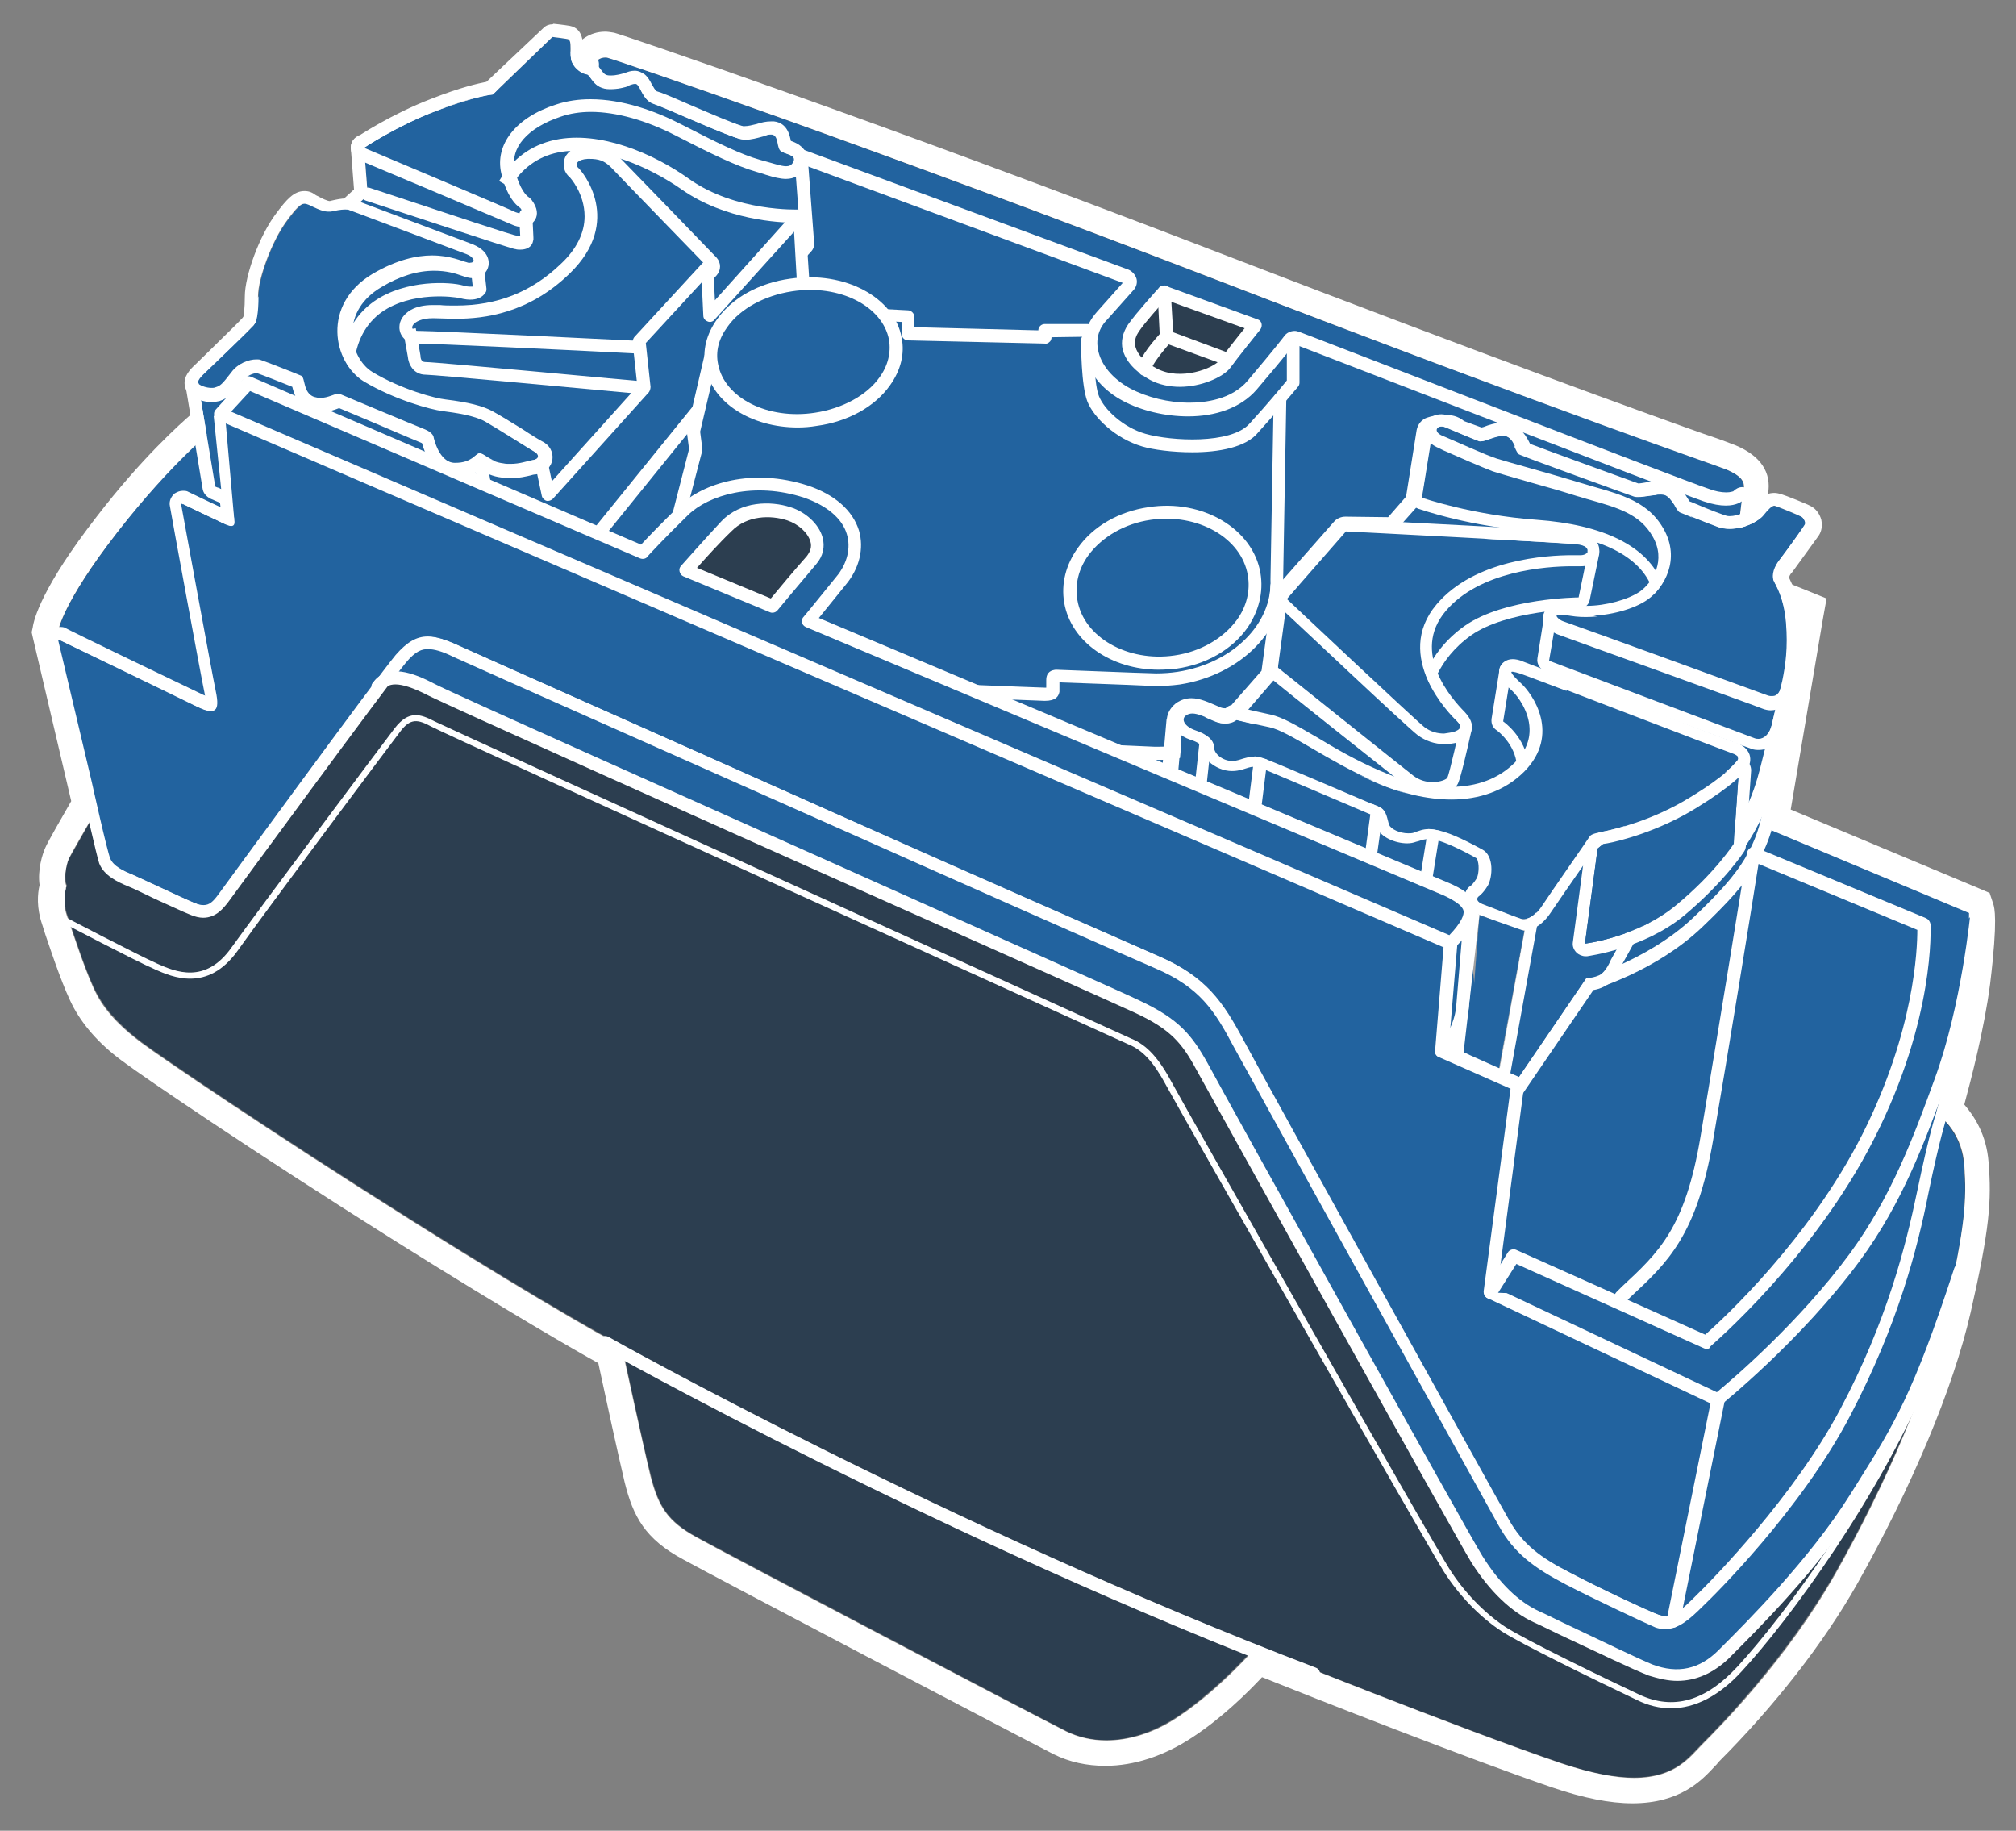 <?xml version="1.0" encoding="utf-8"?>
<!-- Generator: Adobe Illustrator 24.3.0, SVG Export Plug-In . SVG Version: 6.00 Build 0)  -->
<!DOCTYPE svg PUBLIC "-//W3C//DTD SVG 1.1//EN" "http://www.w3.org/Graphics/SVG/1.1/DTD/svg11.dtd">
<svg version="1.1" id="Layer_1" xmlns:x="http://ns.adobe.com/Extensibility/1.0/" xmlns:i="http://ns.adobe.com/AdobeIllustrator/10.0/" xmlns:graph="http://ns.adobe.com/Graphs/1.0/"
	 xmlns="http://www.w3.org/2000/svg" xmlns:xlink="http://www.w3.org/1999/xlink" x="0px" y="0px" width="382.1px" height="346.9px"
	 viewBox="0 0 382.1 346.9" style="enable-background:new 0 0 382.1 346.9;" xml:space="preserve">
<rect x="0" y="0" width="382.1" height="346.9" fill="#808080" stroke="none"/>
<style type="text/css">
	.st0{fill:#FFFFFF;}
	.st1{fill:#2C3E50;}
	.st2{fill:#22639F;}
	.st3{fill:#9F9F9F;}
</style>
<path class="st0" d="M34.2,97.2c-0.3,0-0.6-0.1-0.8-0.3c-0.5-0.4-0.6-1.2-0.1-1.7l7.6-8.6c0.5-0.5,1.2-0.6,1.7-0.1
	c0.5,0.4,0.6,1.2,0.1,1.7l-7.6,8.6C34.9,97,34.5,97.2,34.2,97.2z"/>
<path class="st0" d="M39.2,128c-0.2,0-0.4,0-0.5-0.1L19,118.4c-0.6-0.3-0.9-1-0.6-1.6c0.1-0.2,1-2.3,5.8-9.2
	c4.8-7,8.5-11.2,8.7-11.4c0.4-0.5,1.2-0.6,1.7-0.1c0.5,0.4,0.6,1.2,0.1,1.7c0,0-3.8,4.3-8.5,11.1c-2.9,4.2-4.3,6.5-5,7.7l18.5,8.9
	c0.6,0.3,0.9,1,0.6,1.7C40.1,127.8,39.7,128,39.2,128z"/>
<path class="st0" d="M32.9,181.5c-0.9,0-1.9-0.1-2.9-0.4c-2.7-0.8-12.7-6.1-15.7-7.8c-2.9-1.6-3.9-3.9-4-3.9c-0.3-0.6,0-1.4,0.6-1.6
	c0.6-0.2,1.4,0,1.6,0.6c0,0.1,0.8,1.6,2.9,2.8c5.8,3.1,13.3,7,15.2,7.6c1.6,0.5,3.8,0.7,5.1-0.9c1.4-1.8,7.1-9.7,7.1-9.7l2,1.4
	c0,0-5.8,7.9-7.2,9.8C36.6,180.8,34.9,181.5,32.9,181.5z"/>
<path class="st1" d="M105.6,27.2l-12,11.4c0,0-16,2.5-28.8,12.5S49.5,73.2,49.5,73.2s-3.5,1-4.8,2.3s-3,3-3,3L41,80.9
	c0,0-8.2,6.3-18.7,19.9s-11.2,18.7-11.2,18.7l7.8,33c0,0-5.2,9.1-5.8,10.2c-0.6,1.1-1,4-0.4,5.1c0,0-1.1,2.3,0.1,5.7
	c1.2,3.5,3.7,11.4,5.7,15s5.2,6.6,8.4,9s23.7,16.4,51.2,33.7s39.8,23.8,39.8,23.8s4,18.9,5.5,24.7s3.2,8.5,8.6,11.5
	c5.5,3,64.3,33.9,70.1,36.8c5.8,2.9,13.6,2.3,21.3-2.9s14.6-13.1,14.6-13.1s38.8,15.6,58,22.1c19.2,6.5,23.2-0.3,26.5-3.6
	c3.3-3.3,16.1-16.3,25.4-32.6c9.2-16.3,17.6-35.2,21-50.3c3.5-15.1,3.9-20.2,3.3-27c-0.6-6.8-5.3-9.7-5.3-9.7s4.2-13.8,5.5-25.1
	s0.8-13,0.8-13L334,156.5l6.8-39.9l-12.7-5.1c0,0,2-16.9,2.3-18.6c0.3-1.7-0.4-2.7-3.2-3.9c-2.7-1.2-29.7-10.2-96.8-36
	S116.6,11.3,115.3,11c-1.3-0.3-2,0.3-2.9,1.1c-0.9,0.9-0.4,2-0.4,4.8v13L105.6,27.2z"/>
<path class="st2" d="M105.6,27.2l-12,11.4c0,0-16,2.5-28.8,12.5S49.5,73.2,49.5,73.2s-3.5,1-4.8,2.3s-3,3-3,3L41,80.9
	c0,0-8.2,6.3-18.7,19.9s-11.2,18.7-11.2,18.7l7.8,33l-1.1,3l1.3,5c0,0,0.2,3.4,3.4,5.1s6.2,3.2,12.4,6s9.2-3.3,9.2-3.3
	s20.3-28.7,25.8-36.2c5.5-7.5,10.5-2.3,10.5-2.3L215,190.3c0,0,8.1,2,15.1,14.8s22.3,41.1,22.3,41.1s15.5,29.6,24.6,44.9
	s21,18.7,31,23.1s14,3.8,18.5-0.6s20.4-21.6,20.4-21.6s18.6-29.2,22-44.3c3.5-15.1,3.9-20.2,3.3-27c-0.6-6.8-5.3-9.7-5.3-9.7
	s4.2-13.8,5.5-25.1s0.8-13,0.8-13L334,156.5l6.8-39.9l-12.7-5.1c0,0,2-16.9,2.3-18.6c0.3-1.7-0.4-2.7-3.2-3.9
	c-2.7-1.2-29.7-10.2-96.8-36S116.6,11.3,115.3,11c-1.3-0.3-2,0.3-2.9,1.1c-0.9,0.9-0.4,2-0.4,4.8v13L105.6,27.2z"/>
<path class="st0" d="M114.7,10.9c0.2,0,0.4,0,0.6,0.1c1.3,0.3,48.2,16.2,115.2,42c67,25.8,94,34.9,96.8,36c2.7,1.2,3.5,2.2,3.2,3.9
	c-0.3,1.7-2.3,18.6-2.3,18.6l12.7,5.1l-6.8,39.9l39.2,16.4c0,0,0.6,1.7-0.8,13c-1.4,11.2-5.5,25.1-5.5,25.1s4.8,2.9,5.3,9.7
	s0.1,11.8-3.3,27c-3.5,15.1-11.8,34-21,50.3c-9.2,16.3-22.1,29.3-25.4,32.6c-2.3,2.3-5,6.3-12.9,6.3c-3.4,0-7.8-0.8-13.6-2.7
	c-19.2-6.5-58-22.1-58-22.1s-6.8,7.9-14.6,13.1c-4.7,3.2-9.5,4.6-13.8,4.6c-2.8,0-5.3-0.6-7.6-1.7c-5.8-2.9-64.6-33.7-70.1-36.8
	c-5.5-3-7.2-5.8-8.7-11.5c-1.4-5.8-5.5-24.7-5.5-24.7s-12.3-6.5-39.8-23.8c-27.5-17.3-48-31.3-51.2-33.7c-3.2-2.4-6.4-5.3-8.4-9
	s-4.5-11.6-5.7-15c-1.2-3.5-0.1-5.7-0.1-5.7c-0.6-1-0.1-3.9,0.4-5.1s5.8-10.2,5.8-10.2l-7.8-33c0,0,0.7-5.2,11.2-18.7
	S41,80.9,41,80.9l0.7-2.4c0,0,1.7-1.7,3-3c1.3-1.3,4.8-2.3,4.8-2.3s2.4-12,15.3-22s28.8-12.5,28.8-12.5l12-11.4l6.3,2.7v-13
	c0-2.7-0.4-3.9,0.4-4.8C113.1,11.5,113.7,10.9,114.7,10.9 M114.7,6L114.7,6c-3.1,0-4.9,1.9-5.7,2.7c-2.2,2.2-2,4.8-1.9,6.5
	c0,0.5,0.1,1,0.1,1.7v5.5l-2.5-1.1l-2.4,2.2L91.3,34c-4.6,0.9-18.1,4.3-29.5,13.2c-10.4,8.2-14.7,17.5-16.3,22.1
	c-1.5,0.6-3.1,1.5-4.2,2.6l-3,3l-0.9,0.9L37,77.1l-0.3,1c-2.8,2.4-9.9,8.8-18.3,19.7c-10.5,13.5-12,19.6-12.2,21.1L6,119.8l0.2,0.9
	l7.3,31.1c-1.6,2.8-4.5,7.8-4.9,8.8c-0.6,1.3-1.5,4.3-1.1,7.1c-0.4,1.7-0.6,4.3,0.5,7.5l0.6,1.9c1.4,4.1,3.5,10.4,5.4,13.9
	c2.1,3.8,5.3,7.3,9.8,10.5c3.2,2.4,23.5,16.3,51.5,33.9c21.4,13.4,33.6,20.4,38.1,22.9c1.1,5.2,3.9,18,5,22.6
	c1.6,6.4,3.8,10.7,11.1,14.6c5.2,2.9,64.3,33.9,70.2,36.9c3,1.5,6.3,2.2,9.8,2.2c5.5,0,11.2-1.9,16.5-5.4
	c5.5-3.6,10.4-8.4,13.2-11.4c9.7,3.9,39.2,15.5,55,20.9c5.9,2,10.9,3,15.2,3c9.1,0,13.2-4.4,15.6-7c0.3-0.3,0.5-0.5,0.7-0.8
	c10.6-10.6,19.9-22.5,26.2-33.6c10.4-18.4,18.3-37.2,21.6-51.6c3.6-15.8,4-21.2,3.4-28.5c-0.4-5.2-2.7-8.7-4.6-10.9
	c1.3-4.8,3.8-14.4,4.9-22.9c1.5-12.4,0.8-14.4,0.6-15.1l-0.7-2.1l-2.1-0.9l-35.6-14.9l6.1-36.1l0.7-3.9l-3.7-1.5l-9.2-3.7
	c0.8-6.2,1.7-13.6,1.8-14.6c0.7-4.1-1.4-7.2-6.1-9.2c-0.8-0.3-2.5-1-6.4-2.3c-11.8-4.2-39.3-14.1-90.5-33.8
	C165.1,22.5,118,6.6,116.4,6.2C115.8,6.1,115.2,6,114.7,6L114.7,6z"/>
<path class="st0" d="M110.8,12.3c0.1,0-0.7,2.9,2.6,4.5c2,0.8,99.4,36.8,99.4,36.8s0,0-4.9,5.5s-2.2,13.1,5,16.9
	c3.4,1.8,7.9,2.9,12.3,2.9c5,0,9.9-1.5,13-5.1c5.8-6.8,7.1-8.6,7.1-8.6s72.3,28,77.6,29.8c1.8,0.6,3.1,0.8,4.2,0.8
	c2.1,0,3-0.8,3-0.8l-2,16.5l12.7,5.1l-8.9,14.4c0,0,3.1,5.7,3.2,12.9c0.1,7.1-1.1,12.7-1.1,12.7l39.2,16.4c0,0,0,4.6-0.8,13
	c-0.8,8.4-5.5,25.1-5.5,25.1s-1.3,3.9-3.5,14.5c-2.2,10.6-5.8,24.8-14.6,41.4c-8.8,16.6-24.2,32.3-27.5,35.5
	c-2.6,2.6-4.1,3.8-5.5,3.8c-0.3,0-0.6-0.1-1-0.2c-1.7-0.6-11.4-5.1-16.9-8c-5.5-2.9-8.9-5.3-11.7-10.2c-2.7-4.9-46.3-83.5-50.2-90.7
	c-3.9-7.2-7.1-12-16-15.9c-8.9-3.9-37.6-16.6-62.3-27.5c-24.7-11-65.2-29-70.7-31.5c-2.4-1.1-4.3-1.7-5.9-1.7c-2.2,0-4,1.1-6.1,3.5
	c-3.6,4.3-33.7,45.5-33.7,45.5c-0.9,1.2-1.6,1.9-2.7,1.9c-0.5,0-1-0.1-1.6-0.4c-2.2-0.9-9.7-4.5-11.6-5.3c-1.8-0.8-3.7-1.6-4.2-3
	c-0.5-1.4-3.5-14.5-3.5-14.5l-6.4-27c0,0,22.6,10.9,26.2,12.7c1.2,0.6,2.1,0.9,2.7,0.9c1.3,0,1.5-1.2,1-3.8
	c-0.8-3.8-6.6-35.6-6.6-35.6s4.4,2.2,6.5,3.1c1.2,0.6,2.3,1.2,3,1.2c0.5,0,0.7-0.3,0.6-1.3c-0.4-2.3-0.5-3-1.8-11.1
	s-1.2-8.8-1.2-8.8s1.8-1.8,3-3s4.8-2.3,4.8-2.3l0.4-1.6c0,0,3.1-10.8,14.8-20.5c11.8-9.6,28.8-12.5,28.8-12.5l12-11.4l6.3,2.7
	c0,0-2.2-14.5-1.9-16.1C110.6,12.7,110.8,12.3,110.8,12.3 M110.8,9.9c-1,0-1.9,0.8-2.3,1.6c-0.1,0.2-0.2,0.6-0.6,1.2
	c-0.1,0.2-0.2,0.4-0.2,0.6c-0.2,1.1,0.2,5.4,1.2,12.6l-2.3-1c-0.3-0.1-0.7-0.2-1-0.2c-0.6,0-1.2,0.2-1.7,0.7L92.5,36.3
	c-3.5,0.7-18.4,4-29.2,12.9C51,59.2,47.8,70.4,47.6,70.9l-0.1,0.3c-1.4,0.5-3.4,1.4-4.5,2.5l-3,3c-0.4,0.4-0.7,0.9-0.7,1.5
	c0,0.3-0.1,1,1.2,9.5l0.5,3.2c0.4,2.6,0.7,4.1,0.8,5.2c-2.2-1-6.1-2.9-6.1-2.9c-0.3-0.2-0.7-0.2-1.1-0.2c-0.5,0-1,0.2-1.5,0.5
	c-0.7,0.6-1.1,1.5-0.9,2.4c0.2,1.3,5.8,31.8,6.6,35.6c0,0.1,0,0.2,0.1,0.3c-0.1,0-0.2-0.1-0.3-0.1c-3.6-1.7-26-12.5-26.2-12.7
	c-0.3-0.2-0.7-0.2-1.1-0.2c-0.6,0-1.1,0.2-1.5,0.5c-0.7,0.6-1.1,1.6-0.9,2.5l6.4,27c0.7,3.1,3,13.3,3.5,14.8
	c0.9,2.3,3.4,3.5,5.6,4.4c0.8,0.3,2.8,1.3,4.9,2.3c2.7,1.2,5.4,2.5,6.7,3c0.9,0.4,1.8,0.6,2.5,0.6c2.5,0,3.9-1.9,4.7-2.9
	c0.3-0.4,30.2-41.2,33.7-45.4c1.9-2.3,3.1-2.6,4.2-2.6c1.2,0,2.7,0.4,4.9,1.5c5.5,2.5,46.3,20.6,70.6,31.4
	c25.1,11.2,53.6,23.8,62.4,27.6c8.4,3.6,11.2,8,14.8,14.8c4.1,7.5,47.9,86.6,50.2,90.7c3,5.4,6.8,8.1,12.7,11.2
	c5.4,2.8,15.2,7.4,17.1,8.2c0.6,0.2,1.2,0.3,1.8,0.3c2.5,0,4.6-1.8,7.2-4.4c1.9-1.8,18.5-18.1,27.9-36.1c9-17.2,12.7-31.5,14.8-42.1
	c2.1-10.2,3.4-14.2,3.4-14.2c0.2-0.8,4.8-17.1,5.7-25.6c0.8-8.4,0.8-13,0.8-13.2c0-1-0.6-1.9-1.5-2.3L336.8,155
	c0.4-2.3,0.9-6.4,0.8-11.3c-0.1-5.6-1.9-10.4-2.9-12.7l8.2-13.2c0.4-0.6,0.5-1.4,0.2-2.1s-0.8-1.2-1.4-1.5l-10.9-4.3l1.8-14.6
	c0.1-1.1-0.4-2.3-1.4-2.8c-0.4-0.1-0.7-0.2-1-0.2c-0.6,0-1.2,0.3-1.7,0.8l0,0c-0.1,0-0.5,0.2-1.3,0.2c-1,0-2.1-0.2-3.4-0.7
	c-5.2-1.7-76.8-29.5-77.5-29.7c-0.3-0.1-0.6-0.2-0.9-0.2c-0.8,0-1.6,0.4-2,1c0,0-1.4,1.9-6.9,8.4c-3.1,3.7-8.3,4.2-11.1,4.2
	c-3.9,0-8-1-11.2-2.7c-3.3-1.8-5.6-4.5-6.1-7.4c-0.4-2.1,0.2-4.1,1.8-5.7l4.9-5.5c0.6-0.6,0.8-1.5,0.6-2.2s-0.8-1.4-1.5-1.7
	c-33.6-12.4-97.6-36-99.3-36.7c-1.1-0.5-1.2-1.2-1.1-1.8c0.1-0.7-0.1-1.5-0.6-2C112.2,10.2,111.5,9.9,110.8,9.9L110.8,9.9L110.8,9.9
	z"/>
<polygon class="st2" points="37.6,72.9 40.8,92.2 43.8,93.5 41.7,79 103.2,99.3 151.8,46 150.6,30.1 108.5,15.1 69,28 69.7,37 
	60.3,45.5 48,61.7 "/>
<path class="st0" d="M108.5,15.1l42.1,15l1.2,16l-48.6,53.3L41.7,79l2.1,14.5l-3-1.3l-3.2-19.3L48,61.7l12.3-16.2l9.4-8.5L69,28
	L108.5,15.1 M108.5,12.6c-0.3,0-0.5,0-0.8,0.1L68.2,25.6c-1.1,0.4-1.8,1.4-1.7,2.5l0.6,7.8l-8.5,7.7c-0.1,0.1-0.2,0.2-0.3,0.3
	L46,60.2l-10.2,11c-0.5,0.6-0.7,1.3-0.6,2.1l3.2,19.3c0.1,0.8,0.7,1.5,1.5,1.9l3,1.3c0.3,0.1,0.6,0.2,1,0.2c0.5,0,1.1-0.2,1.5-0.5
	c0.7-0.5,1.1-1.4,0.9-2.3l-1.5-10.6l57.7,19.1c0.2,0.1,0.5,0.1,0.8,0.1c0.7,0,1.3-0.3,1.8-0.8l48.6-53.3c0.5-0.5,0.7-1.2,0.6-1.8
	l-1.2-16c-0.1-1-0.7-1.8-1.6-2.1l-42.1-15C109,12.7,108.7,12.6,108.5,12.6L108.5,12.6z"/>
<path class="st0" d="M317.9,318.5c-1.7,0-3.5-0.4-5.4-1c-2.9-1.1-9.7-4.4-15.3-7c-2.6-1.2-4.9-2.4-6.5-3.1c-4.3-2-8.3-5.8-11.8-11.3
	c-2.7-4.3-49.4-88.4-52.2-93.5c-2.7-5-4.9-7.6-11.6-10.7c-2.6-1.2-22.2-10-45-20.1c-38.1-17-85.4-38.2-88.9-40c-6-3.1-7.7-2.2-8.6-1
	c-0.4,0.6-1.2,0.6-1.7,0.2c-0.5-0.4-0.7-1.2-0.2-1.7c2.8-3.7,7.7-1.8,11.7,0.3c3.4,1.8,50.8,22.9,88.8,39.9
	c22.7,10.2,42.4,18.9,45,20.2c7.2,3.4,9.7,6.4,12.7,11.8c2.6,4.9,49.5,89.3,52.1,93.4c3.2,5.1,6.8,8.6,10.7,10.4
	c1.6,0.7,3.9,1.9,6.5,3.1c5.5,2.6,12.3,5.9,15,7c4.8,1.8,8.9,0.9,12.5-2.7l0.6-0.6c5-5,16.7-16.7,24.3-28.8l1.2-1.9
	c7.2-11.5,10.8-17.2,18.6-41.1c0.2-0.6,0.9-1,1.5-0.8c0.6,0.2,1,0.9,0.8,1.6c-7.9,24.2-11.5,30-18.8,41.6l-1.2,1.9
	c-7.7,12.4-19.6,24.2-24.6,29.2l-0.6,0.6C324.7,317,321.5,318.5,317.9,318.5z"/>
<path class="st0" d="M219.6,126.9c-8.9,0-16.6-5.2-17.9-12.7l0,0c-0.6-3.6,0.3-7.2,2.6-10.4c2.9-4.1,7.8-6.9,13.4-7.7
	c10.2-1.6,19.8,4.1,21.2,12.5c0.6,3.6-0.3,7.2-2.5,10.4c-2.9,4.1-7.8,6.9-13.4,7.7C221.9,126.8,220.8,126.9,219.6,126.9z
	 M204.2,113.7c1.2,7.1,9.6,11.8,18.4,10.5c4.9-0.7,9.2-3.2,11.8-6.7c1.9-2.6,2.6-5.6,2.1-8.5c-1.2-7.1-9.5-11.8-18.4-10.5
	c-4.9,0.7-9.2,3.2-11.8,6.7C204.4,107.8,203.7,110.8,204.2,113.7L204.2,113.7z"/>
<path class="st0" d="M198,132.8c-0.7,0-11.8-0.5-13-0.5c-0.7,0-1.2-0.6-1.2-1.3c0-0.7,0.6-1.2,1.2-1.2c0,0,0,0,0.1,0
	c4.9,0.2,12.5,0.5,12.9,0.5c0.1,0,0.2,0,0.3,0c0-0.2,0-0.5,0-0.8l0-0.6c0-1.7,1.1-1.9,1.8-2c0.7,0,14.7,0.6,19,0.7
	c1.4,0,2.8-0.1,4.1-0.3c10.4-1.6,18-9.1,17.6-17.5l0.6-34.2c0-0.7,0.6-1.2,1.2-1.2c0,0,0,0,0,0c0.7,0,1.2,0.6,1.2,1.2l-0.6,34.1
	c0.5,9.6-8,18.2-19.6,20c-1.5,0.2-3.1,0.3-4.6,0.3c-6.4-0.3-15.7-0.6-18.2-0.7v0c0,0.6,0,1.5,0,1.8C200.6,132,200.1,132.8,198,132.8
	z"/>
<path class="st0" d="M219.4,144c-0.2,0-0.4,0-0.6,0l-6.8-0.3c-0.7,0-1.2-0.6-1.2-1.3c0-0.7,0.6-1.2,1.2-1.2c0,0,0,0,0.1,0l6.7,0.3
	c1.3,0,2.7,0,4-0.2c10-1.4,17.3-8.6,17-16.6l1-13.8c0.1-0.7,0.6-1.2,1.3-1.1c0.7,0,1.2,0.6,1.1,1.3l-0.9,13.6
	c0.4,9.2-7.9,17.5-19.1,19C221.9,143.9,220.6,144,219.4,144z"/>
<path class="st0" d="M226,85.7c-3.8,0-7.5-0.5-9.5-1.1c-5.1-1.5-9.2-5.5-10.4-8.5c-1.2-3.1-1.2-10.7-1.2-11.6c0-0.7,0.5-1.3,1.2-1.2
	c0.7,0,1.2,0.6,1.2,1.2c0,2.2,0.1,8.4,1,10.6c1,2.5,4.6,5.9,8.8,7.1c4.9,1.4,16.2,2,19.7-1.9c3.4-3.7,6.2-7.1,7.1-8.2v-6.9
	c0-0.7,0.6-1.2,1.2-1.2s1.2,0.6,1.2,1.2v7.3c0,0.3-0.1,0.6-0.3,0.8c0,0-3.4,4.1-7.5,8.6C236.2,84.8,230.9,85.7,226,85.7z"/>
<path class="st0" d="M316.7,323.7c-2.1,0-4.3-0.5-6.5-1.6c-8-3.8-21.9-10.6-25.6-13c-4.1-2.7-8.1-6.8-11-11.4
	c-3-4.7-50.2-87.6-52.5-91.9c-2.4-4.5-4.5-6.8-7.2-7.9c-0.9-0.4-129-58.5-132.1-60.2c-2.6-1.4-4-1.7-6,1c-2.6,3.4-25.5,34-30.8,41.5
	c-5.7,7.9-12.4,4.9-15.6,3.5l-0.2-0.1c-3.3-1.4-17.4-8.8-18-9.1c-0.3-0.1-0.4-0.5-0.3-0.8s0.5-0.4,0.8-0.3
	c0.1,0.1,14.7,7.7,17.9,9.1l0.2,0.1c3.4,1.5,9.1,4,14.1-3.1c5.4-7.5,28.3-38.1,30.9-41.5c2.7-3.5,4.9-2.7,7.6-1.3
	c3.2,1.6,131.1,59.7,132,60.1c3,1.2,5.3,3.8,7.8,8.5c2.3,4.3,49.4,87.1,52.4,91.8c2.8,4.5,6.7,8.5,10.6,11.1
	c3.8,2.5,19.1,9.9,25.5,12.9c6.4,3,12.5,1.3,18.6-5.3c8.8-9.5,26.3-33.3,35.6-56.2c0.1-0.3,0.5-0.5,0.8-0.3c0.3,0.1,0.5,0.5,0.3,0.8
	c-9.4,23.1-27,47-35.9,56.6C325.9,321.3,321.3,323.7,316.7,323.7z"/>
<path class="st0" d="M248.9,318.5c-0.1,0-0.3,0-0.4-0.1c-69.7-26.6-133.8-62.5-134.4-62.9c-0.6-0.3-0.8-1.1-0.5-1.7
	c0.3-0.6,1.1-0.8,1.7-0.5c0.6,0.4,64.6,36.2,134.1,62.7c0.6,0.2,1,1,0.7,1.6C249.8,318.1,249.4,318.5,248.9,318.5z"/>
<path class="st2" d="M69,28c0,0,6.3-4.2,13.7-7s10.7-3.1,10.7-3.1L104.7,7c0,0,1.8,0.2,2.9,0.4c1,0.2,0.2,3,0.8,4.4s2,2.2,2.8,2.3
	s1.2,2.8,4.4,2.8s4.5-1.3,5.2-0.8s1.2,3,3.1,3.6c1.9,0.6,14.4,6.3,16.6,6.7c2.2,0.4,4.6-1,6-0.8c1.4,0.2,0.8,2.7,1.8,3.2
	c0.9,0.5,3,0.7,2.2,2.1c-0.8,1.4-2.6,0.5-6.2-0.5s-8.1-3.2-14.9-6.7s-15.9-6.4-23.8-3.8s-11.6,7.6-10.4,13s3.6,6.6,3.6,6.6
	s1.6,1.9-0.8,0.8S69,28,69,28z"/>
<path class="st0" d="M104.7,7c0,0,1.8,0.2,2.9,0.4c1,0.2,0.2,3,0.8,4.3s2,2.2,2.8,2.3c0.8,0.1,1.2,2.8,4.4,2.8c0.1,0,0.1,0,0.1,0
	c2.6,0,3.9-0.9,4.6-0.9c0.2,0,0.3,0,0.4,0.1c0.7,0.5,1.2,3,3.1,3.6c1.9,0.6,14.3,6.3,16.5,6.7c0.3,0,0.6,0.1,0.8,0.1
	c1.8,0,3.6-0.9,4.9-0.9c0.1,0,0.2,0,0.3,0c1.4,0.2,0.8,2.7,1.8,3.2s3,0.7,2.2,2.1c-0.3,0.5-0.7,0.7-1.3,0.7c-1,0-2.6-0.6-4.9-1.2
	c-3.6-1-8.1-3.2-14.9-6.7c-5-2.6-11.2-4.8-17.3-4.8c-2.2,0-4.4,0.3-6.5,1c-7.8,2.5-11.6,7.7-10.4,13c1.2,5.3,3.6,6.6,3.6,6.6
	s0.9,1.1,0.2,1.1c-0.2,0-0.5-0.1-1.1-0.3C95.6,39.2,69,28,69,28s6.3-4.2,13.7-7c7.4-2.9,10.7-3.1,10.7-3.1L104.7,7 M104.7,4.6
	c-0.6,0-1.2,0.2-1.7,0.7L92.2,15.5c-1.5,0.3-4.8,1-10.4,3.2c-7.6,2.9-13.9,7.1-14.2,7.3c-0.8,0.5-1.2,1.4-1.1,2.3
	c0.1,0.9,0.7,1.7,1.5,2c0.3,0.1,26.6,11.2,28.9,12.2c0.8,0.4,1.5,0.5,2.1,0.5c1.1,0,2-0.6,2.5-1.5c0.4-0.8,0.5-2-0.8-3.7
	c-0.2-0.2-0.4-0.4-0.7-0.6l0,0c0,0-1.5-1.1-2.4-5c-1-4.2,2.4-8,8.7-10.1c1.7-0.6,3.7-0.9,5.7-0.9c4.8,0,10.5,1.6,16.1,4.5
	c6.6,3.4,11.5,5.8,15.4,6.9c0.6,0.2,1.1,0.3,1.6,0.5c1.6,0.5,2.8,0.8,3.9,0.8c1.5,0,2.7-0.7,3.5-1.9c0.7-1.2,0.5-2.3,0.3-2.9
	c-0.6-1.5-2-2.1-2.9-2.4c-0.2-0.9-0.6-3.4-3.2-3.7c-0.2,0-0.4,0-0.6,0c-0.9,0-1.8,0.2-2.7,0.5c-0.8,0.2-1.6,0.4-2.2,0.4
	c-0.1,0-0.3,0-0.4,0c-1.1-0.2-6.9-2.7-10.4-4.2c-3.2-1.4-5.1-2.2-5.9-2.4c-0.3-0.1-0.7-0.9-1-1.4c-0.3-0.6-0.7-1.3-1.3-1.8
	c-0.6-0.4-1.2-0.7-1.9-0.7c-0.7,0-1.3,0.2-1.8,0.4c-0.7,0.2-1.6,0.5-2.8,0.5c-1,0-1.2-0.3-1.8-1.1c-0.4-0.6-1.2-1.6-2.5-1.7
	c-0.1,0-0.6-0.4-0.9-0.9c0-0.1,0-0.8,0-1.2c0-1.2,0.1-4-2.5-4.5c-1.1-0.2-3.1-0.4-3.1-0.4C104.8,4.6,104.7,4.6,104.7,4.6L104.7,4.6z
	"/>
<path class="st2" d="M134.1,50.6l-12.9,14c0,0-39.7-2-41.9-1.9s-1.2-2.6,3.1-2.4s15.4,1.5,25.7-8.5s2.4-19.3,1.6-20
	c-0.8-0.7-0.1-1.6,1.8-1.7s3.1,0.3,4.4,1.6C117.1,33,134.1,50.6,134.1,50.6z"/>
<path class="st0" d="M111.7,30.1c1.7,0,2.8,0.3,4.1,1.6c1.3,1.4,18.3,18.9,18.3,18.9l-12.9,14c0,0-38.7-1.9-41.8-1.9
	c0,0-0.1,0-0.1,0c0,0,0,0-0.1,0c-2.1,0-1.1-2.4,2.8-2.4c0.1,0,0.2,0,0.3,0c1,0,2.4,0.1,4.1,0.1c5.4,0,13.8-1,21.6-8.6
	c10.2-9.9,2.4-19.3,1.6-20c-0.8-0.7-0.1-1.6,1.8-1.7C111.5,30.1,111.6,30.1,111.7,30.1 M111.7,27.6h-0.4c-3.1,0.1-4.1,1.8-4.3,2.5
	c-0.4,1.2-0.1,2.6,1,3.5l0,0c0,0,2.8,3,2.8,7.4c0,3.1-1.5,6.2-4.5,9c-5.5,5.3-12,7.9-19.9,7.9c-1.2,0-2.2,0-3-0.1l-1,0l-0.4,0
	c-1.6,0-3,0.3-4.1,0.9c-1.4,0.8-2.2,2-2.2,3.3c0,1.6,1.2,3.1,3.5,3.1l0,0c2.6,0,28.5,1.2,41.8,1.9c0,0,0.1,0,0.1,0
	c0.7,0,1.3-0.3,1.8-0.8l12.9-14c0.9-1,0.9-2.4,0-3.4c0,0-17-17.6-18.3-18.9C115.9,28.3,114.2,27.6,111.7,27.6L111.7,27.6z"/>
<polygon class="st2" points="151.5,41 134.5,59.8 134.1,50.6 121.1,64.6 122.1,73.5 103.9,93.7 102.3,86.2 90.9,85.9 93.1,99.9 
	112.3,102.4 152.3,53.1 "/>
<path class="st0" d="M112.3,103.7c-0.1,0-0.1,0-0.2,0L93,101.2c-0.5-0.1-1-0.5-1.1-1l-2.3-14.1c-0.1-0.4,0.1-0.7,0.3-1
	c0.2-0.3,0.6-0.4,1-0.4l11.4,0.3c0.6,0,1.1,0.4,1.2,1l1.1,5.2l16.2-18l-0.9-8.3c0-0.4,0.1-0.7,0.3-1l12.9-14
	c0.3-0.4,0.9-0.5,1.3-0.3c0.5,0.2,0.8,0.6,0.8,1.1l0.3,6.2l15-16.7c0.3-0.4,0.9-0.5,1.3-0.3c0.5,0.2,0.8,0.6,0.8,1.1l0.8,12.2
	c0,0.3-0.1,0.6-0.3,0.8l-39.9,49.3C113.1,103.5,112.7,103.7,112.3,103.7z M94.2,98.8l17.6,2.3L151,52.7l-0.5-8.8l-15.1,16.7
	c-0.3,0.4-0.9,0.5-1.3,0.3c-0.5-0.2-0.8-0.6-0.8-1.1l-0.3-6.3L122.4,65l0.9,8.3c0,0.3-0.1,0.7-0.3,1l-18.2,20.2
	c-0.3,0.3-0.8,0.5-1.2,0.4c-0.4-0.1-0.8-0.5-0.9-0.9l-1.4-6.6l-9-0.2L94.2,98.8z"/>
<polyline class="st2" points="206.1,62.5 198.1,62.5 198.1,63.8 172.1,63.2 172.1,59.9 166.4,59.6 134.8,67.6 131.4,81.8 
	131.9,85.1 128.2,99.3 "/>
<path class="st0" d="M128.2,100.6c-0.1,0-0.2,0-0.3,0c-0.7-0.2-1.1-0.8-0.9-1.5l3.6-14l-0.4-3.1c0-0.2,0-0.3,0-0.4l3.3-14.2
	c0.1-0.4,0.4-0.8,0.9-0.9l31.6-8c0.1,0,0.2-0.1,0.4,0l5.7,0.3c0.6,0,1.2,0.6,1.2,1.2V62l23.5,0.6v0c0-0.7,0.6-1.2,1.2-1.2h8.1
	c0.7,0,1.2,0.5,1.2,1.2s-0.6,1.2-1.2,1.2l-6.8,0.1c0,0.3-0.1,0.7-0.4,0.9c-0.2,0.2-0.5,0.4-0.9,0.3l-25.9-0.6
	c-0.7,0-1.2-0.6-1.2-1.2V61l-4.3-0.2l-30.8,7.8l-3.1,13.2l0.4,3.1c0,0.2,0,0.3,0,0.5l-3.7,14.2C129.3,100.2,128.8,100.6,128.2,100.6
	z"/>
<ellipse transform="matrix(0.995 -0.102 0.102 0.995 -6.001 15.848)" class="st2" cx="152.3" cy="66.7" rx="17.6" ry="13"/>
<path class="st0" d="M151.2,81c-8.8,0-16.3-4.7-17.5-11.5l0,0c-0.6-3.1,0.2-6.2,2.2-9c2.9-4.1,8-6.9,13.9-7.7
	c10.3-1.5,19.7,3.5,21.1,11.2c0.6,3.1-0.2,6.2-2.2,9c-2.9,4.1-8,6.9-13.9,7.7C153.6,80.9,152.4,81,151.2,81z M136.1,69
	c1.2,6.4,9.4,10.6,18.4,9.2c5.2-0.8,9.8-3.3,12.2-6.7c1.6-2.2,2.2-4.7,1.8-7.1c-1.2-6.4-9.4-10.6-18.4-9.2
	c-5.2,0.8-9.8,3.3-12.2,6.7C136.2,64.2,135.6,66.6,136.1,69L136.1,69z"/>
<path class="st0" d="M291.1,182.7c-1.3-0.1-2.8-0.4-4.6-1.3c-3.1-1.5-7-3.4-7-3.4l0.9-2.3c0,0,3.9,1.9,7,3.4c2.1,1,3.5,1,5,1
	c0.6,0,1.1,0,1.7,0c0.2,0,19.7-0.7,27.9-19.4c7.5-17.1-1.7-27.9-3-28.6c-0.9-0.4-2.6-1.1-4.2-1.9c-1.3-0.6-2.7-1.3-3.5-1.6
	c-1.4-0.6-3-1.4-3.6-2.8c-0.2-0.6-0.3-1.4,0.3-2.4c0.5-0.8,0.8-1.8-0.7-3.4c-1.4-1.4-5.4-3-8.4-3.6c-2.2-0.5-3.5,0.6-4.6,1.8
	c-1.6,1.8-3.7,1-4.9,0.5c-1.5-0.6-8.1-3.7-9-4.2c-1.7-0.6-14-1.2-25.7,11c-12.3,12.8-8.4,28.9-8.3,29.1c0.2,0.7-0.2,1.4-0.9,1.5
	c-0.7,0.1-1.4-0.4-1.6-1.1c-0.2-0.7-4.3-17.7,8.9-31.4c13.2-13.8,27-12.1,28.5-11.4c1.1,0.5,7.6,3.6,8.8,4.1
	c1.5,0.6,1.8,0.5,2.2,0.1c0.8-0.9,3-3.4,6.8-2.5c2.8,0.6,7.7,2.2,9.8,4.4c2.1,2.1,2.5,4.5,1.2,6.6c-0.1,0.2,0.1,0.7,1.9,1.4
	c0.8,0.3,2.2,1,3.6,1.6c1.5,0.7,3.1,1.5,4,1.8c1.3,0.5,3.6,3.1,5.3,6.9c2,4.3,4.5,13.4-0.7,25.4c-8,18.1-26.8,20.9-30.2,20.7
	c-0.5,0-1,0-1.5,0C292.2,182.8,291.6,182.8,291.1,182.7z"/>
<path class="st0" d="M287.7,206.8c-0.2,0-0.5-0.1-0.6-0.2c-0.6-0.4-0.8-1.1-0.4-1.7l11.5-18.6c0.2-0.3,0.4-0.5,0.8-0.5
	c0.1,0,12.9-3.4,21.9-11.9c9.1-8.7,13.2-13.8,13.9-26.1c0-0.7,0.6-1.2,1.3-1.2c0.7,0,1.2,0.6,1.2,1.3c-0.8,13.2-5.3,18.8-14.7,27.8
	c-8.6,8.2-20,11.7-22.5,12.4l-11.3,18.2C288.5,206.5,288.1,206.8,287.7,206.8z"/>
<path class="st0" d="M317.4,171.2c0,0-0.1,0-0.1,0c-0.3-0.1-0.6-0.4-0.5-0.8l2.6-20.2c-0.2-0.3-1-1.9-5-6.1
	c-4.4-4.7-20.6-15.9-41.7-11.1c-20.5,4.6-24.7,23-24.7,23.2c-0.1,0.3-0.4,0.5-0.8,0.4c-0.3-0.1-0.6-0.5-0.5-0.8
	c0-0.2,4.3-19.2,25.6-24c21.8-4.9,38.4,6.7,43,11.6c4.8,5.1,5.3,6.6,5.4,6.9c0,0.1,0,0.1,0,0.2l-2.6,20.4
	C317.9,171,317.7,171.2,317.4,171.2z"/>
<path class="st0" d="M150.7,42.2c-3,0-13.2-0.5-21.5-6.3c-6-4.2-15.7-8.6-23.5-7c-3.8,0.8-6.8,3-9,6.6l-2.1-1.2
	c2.5-4.2,6-6.8,10.6-7.8c8.5-1.8,18.7,2.6,25.4,7.4c8.9,6.3,20.7,5.8,20.8,5.8l0.1,2.5C151.5,42.2,151.2,42.2,150.7,42.2z"/>
<path class="st0" d="M122,74.7c-10.9-1-39.7-3.7-41.3-3.7c-2.4,0-3.3-2.1-3.4-3.4l-0.9-5l2.4-0.4l0.9,5.2c0,0.6,0.2,1.2,0.9,1.2
	c2.1,0,40,3.6,41.6,3.7L122,74.7z"/>
<path class="st0" d="M98.6,47.3c-0.3,0-0.6,0-0.9-0.1c-0.3,0-1.1-0.2-28.4-9.2c-0.6-0.2-1-0.9-0.8-1.6c0.2-0.6,0.9-1,1.6-0.8
	c16.6,5.5,27.1,9,28,9.1c0.2,0,0.4,0,0.5,0l0,0l-0.2-3.9c0-0.7,0.5-1.3,1.2-1.3c0.8,0,1.3,0.5,1.3,1.2l0.2,4.3c0,0.1,0,0.2,0,0.4
	l-0.1,0.4C100.9,46.3,100.4,47.3,98.6,47.3z"/>
<path class="st0" d="M65.8,70.2C65.8,70.2,65.7,70.2,65.8,70.2c-0.8-0.1-1.3-0.7-1.2-1.3c0.4-5.2,2.6-9.2,6.3-11.8
	c6-4.2,14.5-3.7,16.9-3c1,0.3,1.5,0.2,1.8,0.2l-0.5-4.6c-0.1-0.7,0.4-1.3,1.1-1.4c0.7-0.1,1.3,0.4,1.4,1.1l0.6,5.3
	c0,0.2,0,0.4-0.1,0.6c-0.1,0.2-1.1,2.2-4.9,1.2c-1.2-0.3-9.2-1.3-14.8,2.6c-3.1,2.2-4.9,5.6-5.3,10C66.9,69.7,66.4,70.2,65.8,70.2z"
	/>
<path class="st2" d="M88,48c2.4,0.8,2.3,2.2,0.5,1.7s-8.1-3.6-17.8,2.2s-7.5,16.8-1.6,20.4c5.9,3.5,12.6,5.3,14.9,5.6
	c2.3,0.3,6,0.8,8.1,2s8.4,5.2,9.3,5.7s1,1.4-0.4,1.6s-2.8,1-5.5,0.6s-3.8-2-4.6-1.9s-1.4,1.8-4.5,1.8s-4.1-4.8-4.1-4.8
	s0-0.9-1.8-1.6c-1.8-0.7-15.4-6.4-16.1-6.7c-0.8-0.2-2.7,1.4-4.8,0.6s-1.6-3.6-2.4-4c-0.9-0.4-6.5-2.6-7.7-3s-4,0.2-5.6,2.4
	c-1.7,2.2-2,2.5-3,2.8c-1,0.3-2.6-0.3-3.1-0.6c-0.5-0.3-0.3-0.9,1.1-2.2c1.4-1.3,8.8-8.5,9.2-8.9c0.5-0.4,0.9-2.3,0.9-5.6
	s2.6-10.4,5.4-14.2c2.8-3.7,3.2-3.6,4.2-3.1c1,0.5,2.8,1.5,4.1,1.2c1.3-0.3,2.6-0.6,3.4-0.3S88,48,88,48z"/>
<path class="st1" d="M220.1,55.8l17,6.1c0,0-4.2,6.5-6,8.2c-1.8,1.7-7.6,3.7-12.5,1.5s-6.5-5.4-3.3-9.8S220.1,55.8,220.1,55.8z"/>
<path class="st0" d="M57.7,38.6c0.3,0,0.5,0.1,0.8,0.2c0.9,0.4,2.5,1.3,3.7,1.3c0.2,0,0.3,0,0.5,0c0.9-0.2,1.9-0.4,2.7-0.4
	c0.3,0,0.6,0,0.8,0.1C66.8,40,88,48,88,48c2.1,0.7,2.2,1.8,1.1,1.8c-0.2,0-0.4,0-0.6-0.1c-0.9-0.2-3.2-1.3-6.6-1.3
	c-2.9,0-6.7,0.8-11.3,3.5c-9.7,5.8-7.5,16.8-1.6,20.4c5.9,3.5,12.6,5.3,14.9,5.6c2.3,0.3,6,0.8,8.1,2s8.4,5.2,9.3,5.7s1,1.4-0.4,1.6
	c-1.2,0.2-2.3,0.7-4.2,0.7c-0.4,0-0.9,0-1.3-0.1c-2.6-0.3-3.8-1.9-4.5-1.9c0,0,0,0-0.1,0c-0.7,0.1-1.4,1.8-4.5,1.8c0,0,0,0-0.1,0
	c-3,0-4-4.8-4-4.8s0-0.9-1.8-1.6c-1.8-0.7-15.4-6.4-16.1-6.7c-0.1,0-0.1,0-0.2,0c-0.7,0-1.9,0.8-3.4,0.8c-0.4,0-0.8-0.1-1.2-0.2
	c-2.1-0.8-1.6-3.6-2.4-4c-0.9-0.4-6.5-2.6-7.7-3c-0.2-0.1-0.5-0.1-0.8-0.1c-1.4,0-3.5,0.7-4.8,2.5c-1.7,2.2-2,2.5-3,2.8
	c-0.2,0.1-0.5,0.1-0.7,0.1c-1,0-2-0.4-2.4-0.7c-0.5-0.3-0.3-0.9,1.1-2.2c1.4-1.3,8.8-8.5,9.2-8.9c0.5-0.4,0.9-2.3,0.9-5.6
	s2.6-10.4,5.4-14.2C56.2,39.3,57,38.6,57.7,38.6 M57.7,36.2c-2,0-3.4,1.6-5.4,4.3c-3.1,4.1-5.9,11.7-5.9,15.7c0,2.3-0.2,3.5-0.3,4
	c-0.6,0.6-2.2,2.1-3.8,3.7c-2.1,2.1-4.5,4.4-5.2,5.1c-1.1,1-2.3,2.3-2.1,3.9c0.1,0.9,0.6,1.7,1.4,2.2c0.6,0.4,2.1,1.1,3.7,1.1
	c0.5,0,1-0.1,1.5-0.2c1.8-0.6,2.5-1.5,4.2-3.7c0.9-1.1,2.2-1.6,2.9-1.6c0.9,0.3,5,1.9,6.7,2.6c0.3,1.2,0.9,3.5,3.4,4.4
	c0.7,0.2,1.3,0.4,2.1,0.4c1.3,0,2.4-0.4,3.2-0.7c0,0,0.1,0,0.1-0.1c1.4,0.6,5.3,2.2,8.3,3.5c3.3,1.4,6.3,2.7,7.1,3
	c0.2,0.1,0.3,0.1,0.4,0.2c0.4,1.5,2,6.4,6.4,6.4c2.4-0.1,3.8-0.8,4.7-1.4c0.9,0.6,2.2,1.3,4.1,1.5c0.6,0.1,1.2,0.1,1.7,0.1
	c1.5,0,2.7-0.3,3.6-0.5c0.3-0.1,0.7-0.2,1-0.2c2.1-0.3,3-1.6,3.2-2.8c0.2-1.4-0.5-2.8-2-3.5c-0.4-0.2-2.2-1.3-3.7-2.3
	c-2.1-1.3-4.4-2.7-5.5-3.3c-1.9-1.1-4.9-1.8-9-2.3c-2-0.2-8.4-1.9-13.9-5.2c-2.3-1.4-3.8-4.4-3.8-7.4c0-3.5,1.9-6.6,5.5-8.7
	c3.5-2.1,6.8-3.1,10-3.1c2.3,0,4,0.5,5.1,0.9c0.3,0.1,0.6,0.2,0.9,0.3c0.4,0.1,0.8,0.2,1.2,0.2c1.9,0,2.9-1.2,3.1-2.4
	c0.1-0.7,0.2-2.9-3.5-4.2c0,0-21-7.9-21.8-8.2c-0.5-0.2-1-0.3-1.7-0.3c-0.9,0-1.8,0.2-2.7,0.4l-0.4,0.1c-0.4,0-1.5-0.5-2-0.8
	l-0.6-0.3C59.1,36.4,58.5,36.2,57.7,36.2L57.7,36.2z"/>
<polygon class="st1" points="44.8,98.5 41.9,80.6 69.1,92.2 51.3,99.6 "/>
<path class="st2" d="M342.1,99.4c0.3-0.4,0-1.1-0.5-1.4c-0.5-0.3-4.4-1.9-5.1-2.1c-0.7-0.2-1.5,0.6-2.5,1.9s-5.2,3.3-8.2,2.1
	c-3.1-1.1-6.7-2.7-7.3-2.9c-0.7-0.3-1.5-2.7-2.9-3.2c-1.4-0.5-4.5,0.6-5.8,0.2c-1.2-0.4-21.1-7.6-21.8-8c-0.7-0.3-1.1-3.2-2.8-3.4
	c-1.7-0.2-3.9,1.2-4.7,0.9l-4-1.5c-2.8-1-5-0.2-5-0.2l-2.1,13.5l-4.9,5.5l-9.4-0.2L244,113.3l-2,14.9l-6.4,7.4l1.1,1.3
	c-1.5-0.3-2.4-0.6-2.4-0.6s-1.4,1.4-4.2,0.2c-2.7-1.2-4.2-1.9-5.3-1.1c-0.4,0.2-0.5,0.6-0.5,0.9l0,0l-3.1,35.2c0,0,0.2,0.5,1.2,1.5
	c1,1,2.9,1,2.9,1s0.8,3.1,3.1,3.9c2.3,0.8,5.1,0,5.1,0l5.5,3.3c0.4,1.5,1.1,3.9,2.2,5.7c1.7,2.7,3.1,4.4,3.1,4.4s64.7-4.9,67.6-12
	c1.7-4.3,4.3-8.7,8.1-11.9c10.1-8.4,12.7-17.3,13.8-21.6c1.1-4.2,4.1-16.8,4.1-16.8c0.6-2.9,1.1-6.3,0.7-11c-0.4-4.8-2-7.2-2.3-7.8
	c-0.3-0.7-0.4-2.2,1-4C338.7,104.3,341.9,99.9,342.1,99.4z"/>
<g>
	<path class="st0" d="M273.7,81.6c0.8,0,1.8,0.1,2.8,0.5l4,1.5c0.1,0,0.1,0,0.2,0c0,0,0,0,0,0c0.9,0,2.6-1,4.1-1c0,0,0,0,0,0
		c0.1,0,0.3,0,0.4,0c1.8,0.3,2.1,3.1,2.8,3.4c0.7,0.3,20.5,7.6,21.8,8c0.2,0.1,0.4,0.1,0.7,0.1c0,0,0,0,0,0c1.1,0,2.7-0.4,4-0.4
		c0,0,0,0,0,0c0.4,0,0.7,0,1,0.1c1.4,0.5,2.2,3,2.9,3.2c0.7,0.3,4.3,1.8,7.3,2.9c0.6,0.2,1.3,0.3,2,0.3c0,0,0,0,0,0
		c2.6,0,5.4-1.5,6.2-2.5c0.9-1.1,1.6-1.9,2.2-1.9c0,0,0,0,0,0c0.1,0,0.2,0,0.2,0c0.7,0.2,4.6,1.8,5.1,2.1c0.5,0.3,0.7,0.9,0.5,1.4
		c-0.3,0.4-3.5,4.9-4.8,6.7c-1.4,1.8-1.3,3.3-1,4c0.3,0.7,1.9,3.1,2.3,7.8c0.4,4.8-0.1,8.1-0.7,11c0,0-3,12.6-4.1,16.8
		c-1.1,4.2-3.6,13.1-13.8,21.6c-9.2,7.7-65.9,19.8-77,19.8c-1.1,0-1.7-0.1-1.8-0.3c-1.1-1.8-7.7-9-7.7-9s-1.2,0.4-2.7,0.4
		c0,0,0,0,0,0c-0.7,0-1.5-0.1-2.3-0.4c-2.3-0.9-3.1-3.9-3.1-3.9s0,0,0,0c0,0-1.9,0-2.9-1c-1-1-1.2-1.5-1.2-1.5l3.1-35.2l0,0
		c0-0.3,0.1-0.7,0.5-0.9c0.3-0.2,0.7-0.3,1.1-0.3c0,0,0,0,0,0c1,0,2.3,0.6,4.2,1.4c0.8,0.4,1.5,0.5,2.1,0.5c0,0,0,0,0,0
		c1.4,0,2.1-0.7,2.1-0.7s0.9,0.2,2.4,0.6l-1.1-1.3l6.4-7.4l2-14.9l11.1-12.6l9.4,0.2l4.9-5.5l2.1-13.5
		C271.5,81.9,272.4,81.6,273.7,81.6C273.7,81.6,273.7,81.6,273.7,81.6 M273.7,78.6C273.7,78.6,273.6,78.6,273.7,78.6
		c-1.4,0-2.5,0.3-3.1,0.5c-1.1,0.3-1.9,1.3-2.1,2.4l-2,12.6l-3.4,3.9l-8-0.1c0,0,0,0-0.1,0c-0.9,0-1.7,0.4-2.2,1l-11.1,12.6
		c-0.4,0.4-0.6,1-0.7,1.6l-1.9,14l-5.7,6.5c-0.4,0.1-0.8,0.3-1.1,0.6c0,0-0.1,0-0.2,0c0,0,0,0,0,0c-0.1,0-0.4,0-0.9-0.2l-0.2-0.1
		c-2.1-0.9-3.6-1.6-5.2-1.6c-1,0-1.9,0.3-2.7,0.8c-1,0.7-1.7,1.7-1.9,2.8c0,0.1,0,0.2-0.1,0.4l-3.1,35.2c0,0.5,0,0.9,0.2,1.4
		c0.2,0.5,0.7,1.4,2,2.6c0.9,0.8,1.9,1.3,2.9,1.5c0.7,1.4,2,3.2,4.2,4c1,0.4,2.2,0.6,3.4,0.6c0,0,0.1,0,0.1,0c0.6,0,1.1,0,1.6-0.1
		c2.8,3.1,5.7,6.5,6.2,7.3c1.1,1.8,3.2,1.8,4.4,1.8c11,0,68.7-12,78.9-20.5c10.1-8.4,13.3-17.2,14.7-23.1c1.1-4.2,4.1-16.7,4.1-16.8
		c0,0,0-0.1,0-0.1c0.6-2.9,1.2-6.6,0.8-11.9c-0.4-4.8-1.9-7.6-2.4-8.7c0,0,0,0,0,0c0-0.2,0.1-0.6,0.6-1.1c1.4-1.9,4.7-6.5,5-6.9
		c0,0,0,0,0,0c0.6-0.9,0.7-1.9,0.5-3c-0.3-1.1-1-2.1-2-2.6c-0.7-0.4-4.7-2-5.7-2.3c-0.4-0.1-0.8-0.2-1.2-0.2c-2.2,0-3.5,1.7-4.6,3
		c-0.4,0.4-2.2,1.4-3.9,1.4c0,0,0,0,0,0c-0.4,0-0.7-0.1-1-0.2c-2.3-0.8-4.9-1.9-6.3-2.5c-0.1,0-0.2-0.1-0.3-0.1
		c0-0.1-0.1-0.1-0.1-0.2c-0.7-1.1-1.6-2.7-3.4-3.3c-0.6-0.2-1.2-0.3-2.1-0.3c0,0,0,0-0.1,0c-0.8,0-1.7,0.1-2.5,0.2
		c-0.6,0.1-1.1,0.2-1.5,0.2c0,0,0,0,0,0c-2.2-0.8-16.9-6.1-20.5-7.5c-0.6-1.2-1.7-3.5-4.4-3.9c-0.3,0-0.6-0.1-0.8-0.1
		c-1.4,0-2.6,0.4-3.6,0.8c-0.1,0-0.3,0.1-0.4,0.1l-3.3-1.2C276.3,78.8,275,78.6,273.7,78.6L273.7,78.6z"/>
</g>
<path class="st2" d="M289.4,174.1l-6.9,38l18.2-26.7c0,0,1.1,0.1,2.4-0.5c1.3-0.6,2.2-2.9,2.2-2.9l11.4-20.5L309,148L289.4,174.1z"
	/>
<path class="st0" d="M309,148l7.7,13.4l-11.4,20.5c0,0-0.9,2.3-2.2,2.9c-0.9,0.4-1.7,0.5-2.1,0.5c-0.2,0-0.3,0-0.3,0L282.5,212
	l6.9-38L309,148 M308.9,145.8c-0.7,0-1.4,0.3-1.8,0.9l-19.5,26.1c-0.2,0.3-0.3,0.6-0.4,0.9l-6.9,38c-0.2,1,0.4,2.1,1.4,2.5
	c0.3,0.1,0.6,0.2,0.9,0.2c0.7,0,1.4-0.4,1.8-1l17.6-25.8c0.6-0.1,1.4-0.3,2.1-0.7c1.8-0.9,2.9-3.1,3.2-3.9l11.3-20.4
	c0.4-0.7,0.4-1.5,0-2.2L311,147c-0.4-0.7-1.1-1.1-1.9-1.2C309,145.8,308.9,145.8,308.9,145.8L308.9,145.8z"/>
<polygon class="st2" points="225.8,175.3 275.5,197.7 286,160.4 234,139.9 "/>
<path class="st0" d="M234,139.9l52.1,20.5l-10.6,37.3l-49.7-22.4L234,139.9 M233.9,137.7c-0.4,0-0.7,0.1-1,0.2
	c-0.6,0.3-1,0.8-1.1,1.4l-8.2,35.4c-0.2,1,0.3,2.1,1.3,2.6l49.7,22.4c0.3,0.1,0.7,0.2,1,0.2c0.3,0,0.6-0.1,0.9-0.2
	c0.6-0.3,1-0.8,1.2-1.4l10.6-37.2c0.3-1.1-0.3-2.3-1.4-2.7l-52.1-20.5C234.5,137.7,234.2,137.7,233.9,137.7L233.9,137.7z"/>
<path class="st2" d="M271.5,81.9l-2,12.5c0,0,9.4,3.3,21.8,4.2c12.4,0.9,21.1,4.9,23.8,12.2s3.8-11.2,3.8-11.2l-7.5-4.6L271.5,81.9z
	"/>
<path class="st0" d="M271.5,81.9L311.4,95l7.5,4.6c0,0-0.7,12.8-2.6,12.8c-0.4,0-0.8-0.5-1.2-1.7c-2.7-7.3-11.4-11.3-23.8-12.2
	c-12.4-0.9-21.8-4.2-21.8-4.2L271.5,81.9 M271.4,79.6c-0.4,0-0.8,0.1-1.1,0.3c-0.6,0.3-0.9,0.9-1,1.5l-2,12.5
	c-0.2,1.1,0.5,2.1,1.5,2.5c0.4,0.1,9.9,3.5,22.5,4.3c11.8,0.8,19.5,4.6,21.8,10.7c0.3,0.9,1.2,3.2,3.4,3.2c1.6,0,3.9,0,4.8-14.9
	c0.1-0.8-0.4-1.6-1.1-2.1l-7.5-4.6c-0.2-0.1-0.3-0.2-0.5-0.2l-39.9-13.1C271.9,79.7,271.7,79.6,271.4,79.6L271.4,79.6z"/>
<polygon class="st3" points="282.5,212 289.4,174.1 280,170.4 273.7,208.4 "/>
<path class="st0" d="M280,170.4l9.4,3.6l-6.9,38l-8.8-3.6L280,170.4 M279.9,168.2c-0.4,0-0.7,0.1-1.1,0.3c-0.6,0.3-1,0.9-1.1,1.5
	l-6.3,38c-0.2,1,0.4,2.1,1.4,2.5l8.8,3.6c0.3,0.1,0.6,0.2,0.9,0.2c0.4,0,0.7-0.1,1-0.3c0.6-0.3,1-0.9,1.1-1.5l6.9-38
	c0.2-1.1-0.4-2.1-1.5-2.5l-9.4-3.6C280.5,168.3,280.2,168.2,279.9,168.2L279.9,168.2z"/>
<path class="st2" d="M244,113.3l-1.8,13.3c0,0,23,18.4,25.7,20.5c2.7,2.1,6,1,6.4,0.4c0.4-0.6,2.4-9.7,2.4-9.7l-6.5-3.9l-9.3-19.4
	L244,113.3z"/>
<path class="st0" d="M244,113.3l16.9,1.1l9.3,19.4l6.5,3.9c0,0-2,9.1-2.4,9.7c-0.2,0.3-1.3,0.8-2.8,0.8c-1.1,0-2.4-0.3-3.6-1.2
	c-2.7-2.1-25.7-20.5-25.7-20.5L244,113.3 M243.9,111.1c-1.1,0-2,0.8-2.2,1.9l-1.8,13.3c-0.1,0.8,0.2,1.6,0.8,2.1
	c0.9,0.8,23,18.4,25.8,20.5c1.5,1.1,3.2,1.7,5.1,1.7c1.7,0,3.8-0.6,4.6-1.9c0.2-0.3,0.6-0.9,2.7-10.3c0.2-0.9-0.2-1.9-1.1-2.4
	l-5.9-3.6l-9-18.8c-0.4-0.8-1.1-1.3-2-1.3l-16.9-1.1C244,111.1,244,111.1,243.9,111.1L243.9,111.1z"/>
<path class="st2" d="M295,117l-1.3,8.2c0,0,37.6,14.2,39,14.7c1.4,0.5,2.7-0.6,3.1-2.5c0.5-1.9,1.8-7.6,1.8-7.6L295,117z"/>
<path class="st0" d="M295,117l42.6,12.8c0,0-1.4,5.7-1.8,7.6c-0.4,1.6-1.4,2.6-2.5,2.6c-0.2,0-0.4,0-0.7-0.1
	c-1.4-0.5-39-14.7-39-14.7L295,117 M294.9,114.7c-0.4,0-0.8,0.1-1.2,0.3c-0.5,0.3-0.9,0.9-1,1.5l-1.3,8.2c-0.2,1.1,0.5,2.1,1.5,2.5
	c3.9,1.5,37.7,14.3,39.1,14.7c0.5,0.2,0.9,0.2,1.4,0.2c2.2,0,4-1.7,4.6-4.3l1.8-7.6c0.3-1.2-0.4-2.4-1.6-2.7l-42.6-12.8
	C295.4,114.8,295.2,114.7,294.9,114.7L294.9,114.7z"/>
<path class="st2" d="M286.4,127.4l-1.5,9.3c0,0,4.4,3,4.8,8.4c0.4,5.4,6.6,1,6.6,1l-1.9-15.7L286.4,127.4z"/>
<path class="st0" d="M286.4,127.4l8,3l1.9,15.7c0,0-2.4,1.7-4.3,1.7c-1.2,0-2.2-0.6-2.3-2.7c-0.4-5.4-4.8-8.4-4.8-8.4L286.4,127.4
	 M286.4,125.1c-0.4,0-0.8,0.1-1.1,0.3c-0.6,0.3-1,0.9-1.1,1.5l-1.5,9.3c-0.1,0.9,0.2,1.7,1,2.2c0,0,3.5,2.5,3.8,6.7
	c0.3,3.6,2.6,4.8,4.7,4.8c2.5,0,5.1-1.7,5.6-2.1c0.7-0.5,1-1.2,0.9-2l-1.9-15.7c-0.1-0.8-0.7-1.6-1.5-1.9l-8-3
	C286.9,125.2,286.7,125.1,286.4,125.1L286.4,125.1z"/>
<path class="st2" d="M301,104.4l-1.8,8.7c0,0-14.1,0.1-21.6,5.4c-7.5,5.3-8.6,12.6-8.6,12.6l-6.7-17.6l24-11.3L301,104.4z"/>
<path class="st0" d="M286.2,102.4l14.8,2.1l-1.8,8.7c0,0-14.1,0.1-21.6,5.4c-7.5,5.3-8.6,12.6-8.6,12.6l-6.7-17.6L286.2,102.4
	 M286.1,100.1c-0.3,0-0.7,0.1-1,0.2l-24,11.3c-1,0.5-1.5,1.7-1.1,2.8l6.7,17.6c0.4,0.9,1.3,1.5,2.2,1.5c0.1,0,0.1,0,0.2,0
	c1-0.1,1.9-0.8,2-1.9c0-0.3,1.1-6.5,7.7-11.2c6.8-4.8,20.2-5,20.3-5c1.1,0,2-0.7,2.2-1.7l1.8-8.7c0.1-0.6,0-1.3-0.4-1.8
	c-0.4-0.5-1-0.9-1.6-0.9l-14.8-2.1C286.4,100.1,286.2,100.1,286.1,100.1L286.1,100.1z"/>
<path class="st2" d="M262.2,153.4l-5,37c0,0,0.3,2.4,2.4,3.2c2.1,0.8,4.7-0.6,5-0.6c0.4-0.1,0.4-0.1,0.4-0.1l5.9-36.7L262.2,153.4z"
	/>
<path class="st0" d="M262.2,153.4l8.6,2.8l-5.9,36.7c0,0,0,0-0.4,0.1c-0.3,0.1-1.9,0.9-3.6,0.9c-0.5,0-1-0.1-1.5-0.3
	c-2.1-0.8-2.4-3.2-2.4-3.2L262.2,153.4 M262.1,151.1c-0.4,0-0.8,0.1-1.2,0.3c-0.6,0.3-0.9,0.9-1,1.6l-5,37c0,0.2,0,0.4,0,0.5
	c0.2,1.4,1.1,4,3.8,5.1c0.7,0.3,1.5,0.4,2.4,0.4c1.7,0,3.2-0.6,3.9-0.9l0.2-0.1l0.2,0c0.9-0.2,1.7-0.9,1.8-1.8l5.9-36.7
	c0.2-1.1-0.5-2.2-1.6-2.5l-8.6-2.8C262.6,151.2,262.3,151.1,262.1,151.1L262.1,151.1z"/>
<path class="st2" d="M229.9,137.6l-4.1,37.7c1.1,1.2,3.9,3.7,7.7,2.6l4.5-35.8l-2.8-4.4L229.9,137.6z"/>
<path class="st0" d="M229.9,137.6l5.2,0.1l2.8,4.4l-4.5,35.8c-0.6,0.2-1.2,0.3-1.8,0.3c-2.8,0-4.9-1.8-5.8-2.9L229.9,137.6
	 M229.9,135.4c-1.1,0-2.1,0.8-2.2,1.9l-4.1,37.7c-0.1,0.6,0.1,1.3,0.6,1.8c1.3,1.4,3.9,3.7,7.6,3.6c0.8,0,1.7-0.1,2.5-0.4
	c0.8-0.2,1.4-0.9,1.6-1.8l4.5-35.8c0.1-0.5-0.1-1-0.3-1.5l-2.8-4.4c-0.4-0.7-1.2-1.1-1.9-1.1L229.9,135.4
	C229.9,135.4,229.9,135.4,229.9,135.4L229.9,135.4z"/>
<path class="st0" d="M329.6,145.6l-1,14.3c0,0-3.6,5.6-10.9,11.6c-7.3,6.1-17.3,7.3-17.3,7.3l2.4-18l13.7-11.3L329.6,145.6
	 M329.5,143.4c-0.2,0-0.4,0-0.7,0.1l-13,4c-0.3,0.1-0.5,0.2-0.8,0.4l-13.7,11.3c-0.4,0.3-0.7,0.8-0.8,1.4l-2.4,18
	c-0.1,0.7,0.2,1.4,0.7,1.9c0.4,0.4,1.1,0.7,1.7,0.7c0.1,0,0.2,0,0.3,0c0.4-0.1,10.8-1.4,18.5-7.8c7.4-6.2,11.2-11.9,11.3-12.1
	c0.2-0.3,0.3-0.7,0.3-1l1-14.3c0-0.7-0.3-1.5-0.9-1.9C330.5,143.6,330,143.4,329.5,143.4L329.5,143.4z"/>
<path class="st2" d="M316.6,149.6l13-4l-1,14.3c0,0-3.6,5.6-10.9,11.6c-7.3,6.1-17.3,7.3-17.3,7.3l2.4-18L316.6,149.6z"/>
<path class="st2" d="M328.1,142.7c1.5,0.5,1.5,1.1,1.1,1.5c-0.4,0.4-1.9,2.6-9,6.9c-7.1,4.4-14.5,6.1-16,6.4c-1.6,0.3-2.7,0.5-3,1
	c-0.3,0.5-7.7,11.1-9,13.1c-1.3,2-2.7,2.8-4,2.5c-1.3-0.4-5.2-2-7.1-2.7c-1.9-0.7-1-1.5-1-1.5s0.9-0.6,1.8-2.1
	c0.9-1.6,1.2-5.6-1-6.8c-2.2-1.2-5.6-3-8.1-3.6c-2.4-0.6-3.4-0.2-5.1,0.3c-1.7,0.5-4.2-0.5-4.6-1.5c-0.4-1-0.4-2.8-1.9-3.4
	c-1.5-0.6-18.9-8.1-21.1-8.9c-2.2-0.8-3.2-0.8-5.5,0.1c-2.3,0.8-4.7-1-4.7-2.4c0-1.4-1.4-2.5-3.5-3.2c-2.1-0.7-2.9-2.2-1.7-2.9
	c1.2-0.7,2.6-0.1,5.3,1.1c2.7,1.2,4.2-0.2,4.2-0.2s2.4,0.6,6.2,1.4c3.8,0.8,10.8,6.3,20.4,10.5s21,4.9,27.9-2.1
	c6.9-7,1.7-14.7-0.8-16.9c-2.4-2.2-1.8-2.3,0.1-1.7C288.1,127.5,326.7,142.3,328.1,142.7z M255.1,100.7L244,113.3
	c0,0,24.3,22.9,26.1,24.3c1.8,1.4,4,1.4,5.4,1c1.4-0.4,1.7-0.9,0.6-2.1c-1.1-1.1-12.2-12.1-3.8-22.1s25.7-9.3,27.3-9.3s2-1.6-0.4-2
	C297,102.9,255.1,100.7,255.1,100.7z M296.1,117.9c2.6,0.9,37.5,13.7,38.9,14.1c1.3,0.5,2.2-0.1,2.8-3c0.6-2.9,1.1-6.3,0.7-11
	c-0.4-4.8-2-7.2-2.3-7.8c-0.3-0.7-0.4-2.2,1-4c1.4-1.8,4.6-6.3,4.8-6.7c0.3-0.4,0-1.1-0.5-1.4c-0.5-0.3-4.4-1.9-5.1-2.1
	c-0.7-0.2-1.5,0.6-2.5,1.9c-1,1.3-5.2,3.3-8.2,2.1c-3.1-1.1-6.7-2.7-7.3-2.9c-0.7-0.3-1.5-2.7-2.9-3.2c-1.4-0.5-4.5,0.6-5.8,0.2
	c-1.2-0.4-21.1-7.6-21.8-8s-1.1-3.2-2.8-3.4c-1.8-0.3-4,1.2-4.8,0.9c-0.6-0.2-4.4-1.8-6.3-2.6c-1.8-0.8-2.9,0.9-0.5,1.9
	c2.4,1,7.8,3.5,10,4.2c2.2,0.7,9.4,2.7,15.9,4.6s12.4,2.9,15.7,8.7c3.3,5.8,0.1,11.2-3,13.4c-3.1,2.2-9.6,3.7-14.4,2.9
	S295.5,117.7,296.1,117.9z"/>
<path class="st0" d="M273.3,80.8c0.3,0,0.6,0.1,0.9,0.2c1.8,0.8,5.6,2.4,6.3,2.6c0.1,0,0.2,0,0.3,0c0.9,0,2.6-1,4.1-1
	c0.1,0,0.3,0,0.4,0c1.8,0.3,2.1,3.1,2.8,3.4c0.7,0.3,20.5,7.6,21.8,8c0.2,0.1,0.5,0.1,0.8,0.1c1.1,0,2.7-0.4,4-0.4
	c0.4,0,0.8,0,1,0.1c1.4,0.5,2.2,3,2.9,3.2s4.3,1.8,7.3,2.9c0.7,0.2,1.4,0.3,2.1,0.3c2.6,0,5.4-1.5,6.2-2.5c0.9-1.1,1.6-1.9,2.2-1.9
	c0.1,0,0.2,0,0.2,0c0.7,0.2,4.6,1.8,5.1,2.1s0.7,0.9,0.5,1.4s-3.5,4.9-4.8,6.7c-1.4,1.8-1.3,3.3-1,4c0.3,0.7,1.9,3.1,2.3,7.8
	c0.4,4.8-0.1,8.1-0.7,11c-0.5,2.3-1.1,3.1-2.1,3.1c-0.2,0-0.5,0-0.8-0.1c-1.3-0.5-36.2-13.2-38.9-14.1c-0.6-0.2-2.2-1.4-0.2-1.4
	c0.5,0,1.1,0.1,2,0.2c0.9,0.2,1.9,0.2,2.9,0.2c4.2,0,8.9-1.3,11.4-3.1c3.1-2.2,6.3-7.6,3-13.4c-3.3-5.8-9.2-6.7-15.7-8.7
	c-6.6-2-13.7-3.9-15.9-4.6c-2.2-0.7-7.6-3.2-10-4.2C271.7,82,272.1,80.8,273.3,80.8 M255.1,100.7c0,0,41.8,2.1,44.2,2.5
	c2.3,0.4,2,1.9,0.4,2c0,0,0,0-0.1,0c-0.2,0-0.8,0-1.6,0c-4.8,0-18.5,0.8-25.7,9.3c-8.4,9.9,2.6,21,3.8,22.1c1.1,1.1,0.8,1.6-0.6,2.1
	c-0.5,0.1-1.1,0.2-1.8,0.3c-1.2,0-2.5-0.3-3.7-1.2c-1.8-1.4-26.1-24.3-26.1-24.3L255.1,100.7 M286.8,127.1c0.3,0,0.8,0.1,1.4,0.3
	c0,0,38.5,14.8,40,15.3c1.5,0.5,1.5,1.1,1.1,1.5c-0.4,0.4-1.9,2.6-9,6.9c-7.1,4.4-14.5,6.1-16,6.4c-1.6,0.3-2.7,0.5-3,1
	c-0.3,0.5-7.7,11.1-9,13.1c-1.1,1.7-2.3,2.5-3.4,2.6c-0.2,0-0.4,0-0.6-0.1c-1.3-0.4-5.2-2-7.1-2.7c-1.9-0.7-1-1.5-1-1.5
	s0.9-0.6,1.8-2.1c0.9-1.6,1.2-5.6-1-6.8c-2.2-1.2-5.6-3-8.1-3.6c-0.9-0.2-1.6-0.3-2.1-0.3c-1.1,0-1.8,0.3-2.9,0.7
	c-0.3,0.1-0.7,0.1-1,0.1c-1.6,0-3.3-0.8-3.6-1.6c-0.4-1-0.4-2.8-1.9-3.4s-18.9-8.1-21.1-8.9c-1.1-0.4-1.9-0.6-2.7-0.6
	c-0.8,0-1.6,0.2-2.8,0.6c-0.4,0.1-0.8,0.2-1.2,0.2c-1.9,0-3.5-1.4-3.5-2.6c0-1.4-1.4-2.5-3.5-3.2c-2.1-0.7-2.9-2.2-1.7-2.9
	c0.3-0.2,0.7-0.3,1.1-0.3c1,0,2.3,0.6,4.2,1.4c0.8,0.4,1.5,0.5,2.1,0.5c1.4,0,2.1-0.7,2.1-0.7s2.4,0.6,6.2,1.4s10.8,6.3,20.4,10.5
	c4.5,2,9.5,3.2,14.1,3.2c5.2,0,10.1-1.6,13.8-5.3c6.9-7,1.7-14.7-0.8-16.9C286.4,127.7,286.1,127.1,286.8,127.1 M273.2,78.5
	L273.2,78.5c-1.6,0-2.9,1-3.2,2.4c-0.2,1.3,0.3,3,2.7,4l0.8,0.4c2.7,1.2,7.3,3.2,9.4,4c1.2,0.4,3.7,1.1,6.8,2
	c2.8,0.8,6.1,1.7,9.2,2.7c0.8,0.2,1.6,0.5,2.4,0.7c5.3,1.5,9.5,2.7,11.9,6.9c2.7,4.6,0,8.8-2.4,10.5c-2.2,1.5-6.4,2.7-10.1,2.7
	c-0.9,0-1.8-0.1-2.6-0.2c-1-0.2-1.8-0.2-2.4-0.2c-2.6,0-3.1,1.7-3.2,2.2c-0.3,2,1.9,3.3,2.7,3.6c1.3,0.5,11.1,4,20.5,7.4
	c9.1,3.3,17.7,6.4,18.4,6.7c0.5,0.2,1.1,0.3,1.5,0.3c3.2,0,3.9-3.5,4.2-4.9c0.6-2.8,1.2-6.5,0.8-11.7c-0.3-4.6-1.8-7.3-2.3-8.4
	l-0.1-0.2l0,0c0,0,0-0.7,0.8-1.8c1.4-1.8,4.6-6.4,4.9-6.9c0.5-0.7,0.6-1.5,0.4-2.4c-0.2-0.9-0.8-1.7-1.6-2.1
	c-0.7-0.4-4.8-2.1-5.6-2.3c-0.3-0.1-0.6-0.1-1-0.1c-1.8,0-2.9,1.4-4,2.8c-0.3,0.4-2.4,1.6-4.4,1.6c-0.5,0-0.9-0.1-1.2-0.2
	c-2.4-0.9-5.2-2.1-6.6-2.6l-0.3-0.1c-0.1-0.1-0.2-0.3-0.2-0.4c-0.6-1-1.5-2.5-3.1-3.1c-0.5-0.2-1.1-0.3-1.9-0.3
	c-0.8,0-1.6,0.1-2.4,0.2c-0.6,0.1-1.1,0.2-1.6,0.2c-1.4-0.4-17.7-6.4-21-7.6c0-0.1,0-0.1-0.1-0.2c-0.5-1.2-1.5-3.3-3.9-3.6
	c-0.3,0-0.5-0.1-0.8-0.1c-1.2,0-2.4,0.4-3.3,0.7c-0.2,0.1-0.4,0.2-0.6,0.2c-0.7-0.3-2.1-0.9-3.4-1.4l-2.4-1
	C274.4,78.7,273.8,78.5,273.2,78.5L273.2,78.5z M255,98.5c-0.6,0-1.2,0.3-1.7,0.7l-11.1,12.6c-0.8,0.9-0.7,2.2,0.2,3.1
	c2.5,2.3,24.4,23,26.3,24.4c1.5,1.1,3.2,1.7,5.1,1.7c0.8,0,1.6-0.1,2.4-0.3c0.6-0.2,2.3-0.7,2.7-2.4c0.3-1.1-0.2-2.2-1.3-3.4
	c-2.5-2.5-10.2-11.3-3.6-19.1c6.4-7.6,19-8.5,24-8.5c0.6,0,1.1,0,1.4,0c0,0,0.2,0,0.3,0c1.9,0,3.4-1.2,3.4-2.9
	c0.1-1.5-1-3.1-3.7-3.5c-2.4-0.4-40.1-2.3-44.4-2.5C255.1,98.5,255.1,98.5,255,98.5L255,98.5z M286.7,124.9L286.7,124.9
	c-1.3,0-2.1,0.8-2.4,1.5c-0.7,1.8,1,3.3,2.2,4.4c1.3,1.2,3.3,4.1,3.4,7.2c0.1,2.3-0.8,4.5-2.8,6.5c-3,3-7.1,4.6-12.2,4.6
	c-4.2,0-8.7-1-13.2-3c-4.7-2-8.8-4.4-12.1-6.4c-3.8-2.2-6.5-3.8-8.8-4.3c-3.7-0.8-6.1-1.4-6.1-1.4c-0.2,0-0.4-0.1-0.6-0.1
	c-0.6,0-1.1,0.2-1.6,0.6c0,0,0,0,0,0c0,0-0.2,0.1-0.5,0.1c-0.3,0-0.7-0.1-1.1-0.3l-0.3-0.1c-2-0.9-3.5-1.5-4.9-1.5
	c-0.8,0-1.6,0.2-2.3,0.6c-1.1,0.7-1.7,1.9-1.5,3.2c0.3,1.6,1.7,3,3.8,3.7c1.3,0.4,1.8,0.9,1.9,1c0,1.1,0.5,2.2,1.5,3.1
	c1.2,1.1,2.8,1.8,4.4,1.8c0.7,0,1.3-0.1,2-0.3c1-0.3,1.5-0.5,2-0.5c0.5,0,1,0.1,1.9,0.4c1.3,0.5,9.5,4,14.9,6.3
	c3.1,1.3,5.6,2.4,6.1,2.6c0,0.1,0.2,0.6,0.2,0.9c0.1,0.4,0.2,0.8,0.3,1.2c0.8,2,3.6,3.1,5.8,3.1c0.6,0,1.2-0.1,1.7-0.3l0.4-0.1
	c0.9-0.3,1.3-0.4,1.9-0.4c0.4,0,0.9,0.1,1.6,0.2c1.6,0.4,4.3,1.6,7.5,3.4c0.1,0,0.2,0.2,0.3,0.6c0.3,1.1,0.1,2.6-0.2,3.2
	c-0.6,1-1.1,1.4-1.1,1.4c-0.1,0.1-0.2,0.2-0.3,0.2c-0.6,0.5-1.1,1.5-0.8,2.7c0.2,0.8,0.8,1.9,2.6,2.6c0.8,0.3,1.9,0.7,3,1.2
	c1.7,0.7,3.4,1.3,4.2,1.6c0.4,0.1,0.9,0.2,1.3,0.2c1.3,0,3.3-0.6,5.2-3.5c0.8-1.2,3.7-5.4,6-8.7c1.2-1.8,2.3-3.3,2.8-4
	c0.4-0.1,1.2-0.2,1.8-0.3c2.3-0.4,9.8-2.3,16.9-6.7c7-4.3,8.9-6.6,9.5-7.3c0.7-0.8,0.9-1.8,0.6-2.8c-0.4-1.1-1.3-1.9-2.9-2.4
	c-1.3-0.4-24.5-9.3-39.9-15.2C287.9,125,287.2,124.9,286.7,124.9L286.7,124.9z"/>
<g>
	<path class="st2" d="M17.4,148.2c0,0,2.9,13.1,3.5,14.5s2.4,2.3,4.2,3c1.8,0.8,9.4,4.4,11.6,5.3c2.2,0.9,3,0.2,4.3-1.5
		c0,0,30.2-41.2,33.7-45.5s6.5-4.3,12-1.8c5.5,2.5,46.1,20.5,70.7,31.5s53.4,23.6,62.3,27.5s12.1,8.6,16,15.9s47.4,85.8,50.2,90.7
		c2.7,4.9,6.2,7.4,11.7,10.2c5.5,2.9,15.1,7.4,16.9,8c1.7,0.6-33.9-108-33.9-108l-2.8-27.9c0,0-232.5-95.6-233.4-94.6
		c-1.3,1.3-3,3-3,3s-0.1,0.7,1.2,8.8s1.4,8.9,1.8,11.1s-1.5,1.1-3.6,0.1c-2-1-6.5-3.1-6.5-3.1s5.8,31.8,6.6,35.6
		c0.8,3.8,0,4.6-3.7,2.9s-26.2-12.7-26.2-12.7L17.4,148.2z"/>
</g>
<path class="st2" d="M275,178.7c5.9-5.8,3.9-8.1-0.9-10.1s-121-50.9-121-50.9s1.6-1.9,6.2-7.6s3.5-13.6-6.6-16.9
	c-10.1-3.3-19-0.4-23.2,3.6c-4.2,4-7.8,7.9-7.8,7.9L47.1,72.6l-5.3,5.9L275,178.7l-1.7,20.5l14.4,6.3l-5.2,39.4"/>
<path class="st0" d="M282.5,246.1c0,0-0.1,0-0.2,0c-0.7-0.1-1.1-0.7-1.1-1.4l5.1-38.4l-13.6-6c-0.5-0.2-0.8-0.7-0.7-1.2l1.6-19.6
	L41.3,79.6c-0.4-0.2-0.6-0.5-0.7-0.9c-0.1-0.4,0-0.8,0.3-1.1l5.3-5.9c0.3-0.4,0.9-0.5,1.4-0.3l73.9,31.8c1.2-1.3,4.1-4.3,7.2-7.3
	c4.6-4.4,13.9-7.3,24.4-3.9c5.1,1.7,8.5,4.7,9.7,8.5c1,3.4,0.1,7.2-2.5,10.3c-2.6,3.2-4.2,5.2-5.1,6.3c13.7,5.8,115,48.4,119.4,50.2
	c2.3,1,4.7,2.3,5.2,4.7c0.4,2-0.8,4.3-3.6,7.1l-1.6,19.1l13.6,6c0.5,0.2,0.8,0.8,0.7,1.3l-5.2,39.4
	C283.7,245.7,283.2,246.1,282.5,246.1z M43.8,78l230.9,99.2c2.4-2.5,2.8-3.9,2.7-4.6c-0.2-0.9-1.4-1.8-3.7-2.9
	c-4.8-2-121-50.9-121-50.9c-0.4-0.2-0.6-0.5-0.7-0.8s0-0.8,0.3-1.1c0,0,1.6-1.9,6.2-7.6c2.1-2.5,2.8-5.5,2-8.1
	c-0.9-3-3.8-5.4-8.1-6.9c-9.5-3.1-18.1-0.5-22,3.3c-4.1,4-7.7,7.8-7.7,7.9c-0.3,0.4-0.9,0.5-1.4,0.3L47.4,74.1L43.8,78z"/>
<path class="st0" d="M273.3,200.4c-0.3,0-0.6-0.1-0.9-0.3c-0.5-0.5-0.5-1.2,0-1.7c3.4-3.6,3.6-7.7,3.6-7.7l1.5-18
	c0.1-0.7,0.7-1.2,1.3-1.1c0.7,0.1,1.2,0.6,1.1,1.3l-1.5,17.9c0,0.1-0.2,5.1-4.2,9.3C274,200.3,273.6,200.4,273.3,200.4z"/>
<path class="st0" d="M317.1,308.4c-0.1,0-0.2,0-0.2,0c-0.7-0.1-1.1-0.8-1-1.5l8.5-42c0.1-0.7,0.8-1.1,1.5-1c0.7,0.1,1.1,0.8,1,1.5
	l-8.5,42C318.2,308,317.7,308.4,317.1,308.4z"/>
<path class="st2" d="M282.5,244.9l43.1,20.3c0,0,15-12,26.1-27.1c7.9-10.8,12-22,16.2-33.3c5.2-14.2,6.9-32.1,6.9-32.1"/>
<path class="st0" d="M325.7,266.5c-0.2,0-0.4,0-0.5-0.1L282,246c-0.6-0.3-0.9-1-0.6-1.6s1-0.9,1.6-0.6l42.4,20
	c2.9-2.4,15.6-13.2,25.3-26.4c7.8-10.7,12-22,16-33c5.1-13.9,6.8-31.6,6.8-31.8c0.1-0.7,0.7-1.2,1.3-1.1c0.7,0.1,1.2,0.7,1.1,1.3
	c0,0.2-1.8,18.2-7,32.4c-4.1,11.2-8.3,22.7-16.4,33.7c-11.1,15.1-26.2,27.2-26.3,27.3C326.2,266.4,325.9,266.5,325.7,266.5z"/>
<path class="st1" d="M130.3,107.8l15.6,7c0,0,4.8-5,8.3-9.1c3.5-4.1-2.1-8.2-6.5-8.6s-8.2-0.3-11.3,3.4
	C133.4,104.3,130.3,107.8,130.3,107.8z"/>
<path class="st2" d="M282.5,244.9l4.3-6.9l36.6,16.4c0,0,19.2-16.1,30.7-38.9s10.5-40.1,10.5-40.1L332.5,162c0,0-5.6,35.2-8.8,53.8
	s-8.9,23.1-16.5,30.1"/>
<path class="st0" d="M323.5,255.6c-0.2,0-0.3,0-0.5-0.1l-35.6-16l-3.8,6c-0.4,0.6-1.1,0.8-1.7,0.4c-0.6-0.4-0.8-1.1-0.4-1.7l4.3-6.9
	c0.3-0.5,1-0.7,1.5-0.5l18.8,8.4c0.1-0.1,0.1-0.2,0.2-0.3l1.1-1.1c7-6.5,12-11.1,14.9-28.4c3.1-18.4,8.8-53.4,8.8-53.8
	c0.1-0.4,0.3-0.7,0.6-0.9c0.3-0.2,0.7-0.2,1.1-0.1l32.3,13.4c0.4,0.2,0.7,0.6,0.8,1.1c0,0.7,0.9,17.9-10.7,40.7
	c-11.5,22.7-30.8,39.1-31,39.3C324.1,255.5,323.8,255.6,323.5,255.6z M308.5,246.3l14.7,6.6c3.3-2.9,19.7-18,29.8-38
	c9.9-19.6,10.4-35.2,10.4-38.7l-30.1-12.5c-1.1,7-5.8,36.1-8.6,52.3c-3.1,18.1-8.6,23.2-15.7,29.8L308.5,246.3z"/>
<polygon class="st2" points="280.4,173.4 278.3,200.8 283.9,203.6 288.9,176.4 "/>
<path class="st0" d="M146.4,116.1c-0.2,0-0.3,0-0.5-0.1l-16.4-6.8c-0.4-0.2-0.6-0.5-0.7-0.9c-0.1-0.4,0-0.8,0.3-1.1
	c0.1-0.1,4.6-5.2,7.6-8.4c3.7-3.9,9.4-3.9,13.1-2.7c2.9,0.9,5.4,3.2,6.1,5.7c0.5,1.8,0.1,3.6-1.2,5.1c-2.9,3.4-7.3,8.7-7.3,8.7
	C147.1,116,146.7,116.1,146.4,116.1z M132.1,107.6l14,5.8c1.3-1.6,4.5-5.4,6.8-8c0.7-0.9,1-1.8,0.7-2.8c-0.5-1.7-2.3-3.3-4.4-4
	c-3.1-1-7.6-1-10.6,2.1C136.4,102.8,133.6,105.9,132.1,107.6z"/>
<polygon class="st0" points="40.5,78.8 42.3,96.4 44.4,98.5 42.8,80.3 41.8,78.5 "/>
<path class="st0" d="M223.6,73.3c-1.9,0-3.9-0.4-5.6-1.3c-3.6-2-4.8-4.2-5.2-5.7c-0.4-1.6,0-3.3,1-4.8c1.7-2.4,5.7-6.8,5.9-7
	c0.3-0.4,0.9-0.5,1.3-0.3l17.3,6.3c0.4,0.1,0.7,0.4,0.8,0.8c0.1,0.4,0,0.8-0.2,1.1c-0.1,0.1-4.5,5.6-5.8,7.4
	C231.7,71.5,227.7,73.3,223.6,73.3z M220.9,56.8c-1.2,1.3-3.9,4.3-5.1,6.1c-0.4,0.6-0.9,1.6-0.6,2.8c0.4,1.5,1.7,2.9,4,4.1
	c4.6,2.5,10.9-0.1,11.9-1.5c1-1.3,3.4-4.4,4.8-6.1L220.9,56.8z"/>
<path class="st0" d="M216.9,71.2c-0.6,0-1.1-0.5-1.2-1.1c-0.2-1.7,2.3-4.8,4.1-6.8l-0.4-7.9c0-0.7,0.5-1.3,1.2-1.3
	c0.7-0.1,1.3,0.5,1.3,1.2l0.5,8.4c0,0.3-0.1,0.7-0.3,0.9c-1.9,2.1-3.7,4.5-3.8,5.2c0.1,0.7-0.4,1.3-1.1,1.3
	C217,71.2,216.9,71.2,216.9,71.2z"/>
<path class="st0" d="M232.7,69.3c-0.1,0-0.3,0-0.4-0.1l-11.8-4.3c-0.6-0.2-1-0.9-0.7-1.6c0.2-0.6,0.9-1,1.6-0.7l11.8,4.4
	c0.6,0.2,1,0.9,0.7,1.6C233.7,69,233.2,69.3,232.7,69.3z"/>
<polygon class="st0" points="280.4,173.4 277.4,199.4 285,202.8 284,203.9 273.7,199.4 276,195.4 278.1,170.7 "/>
</svg>
